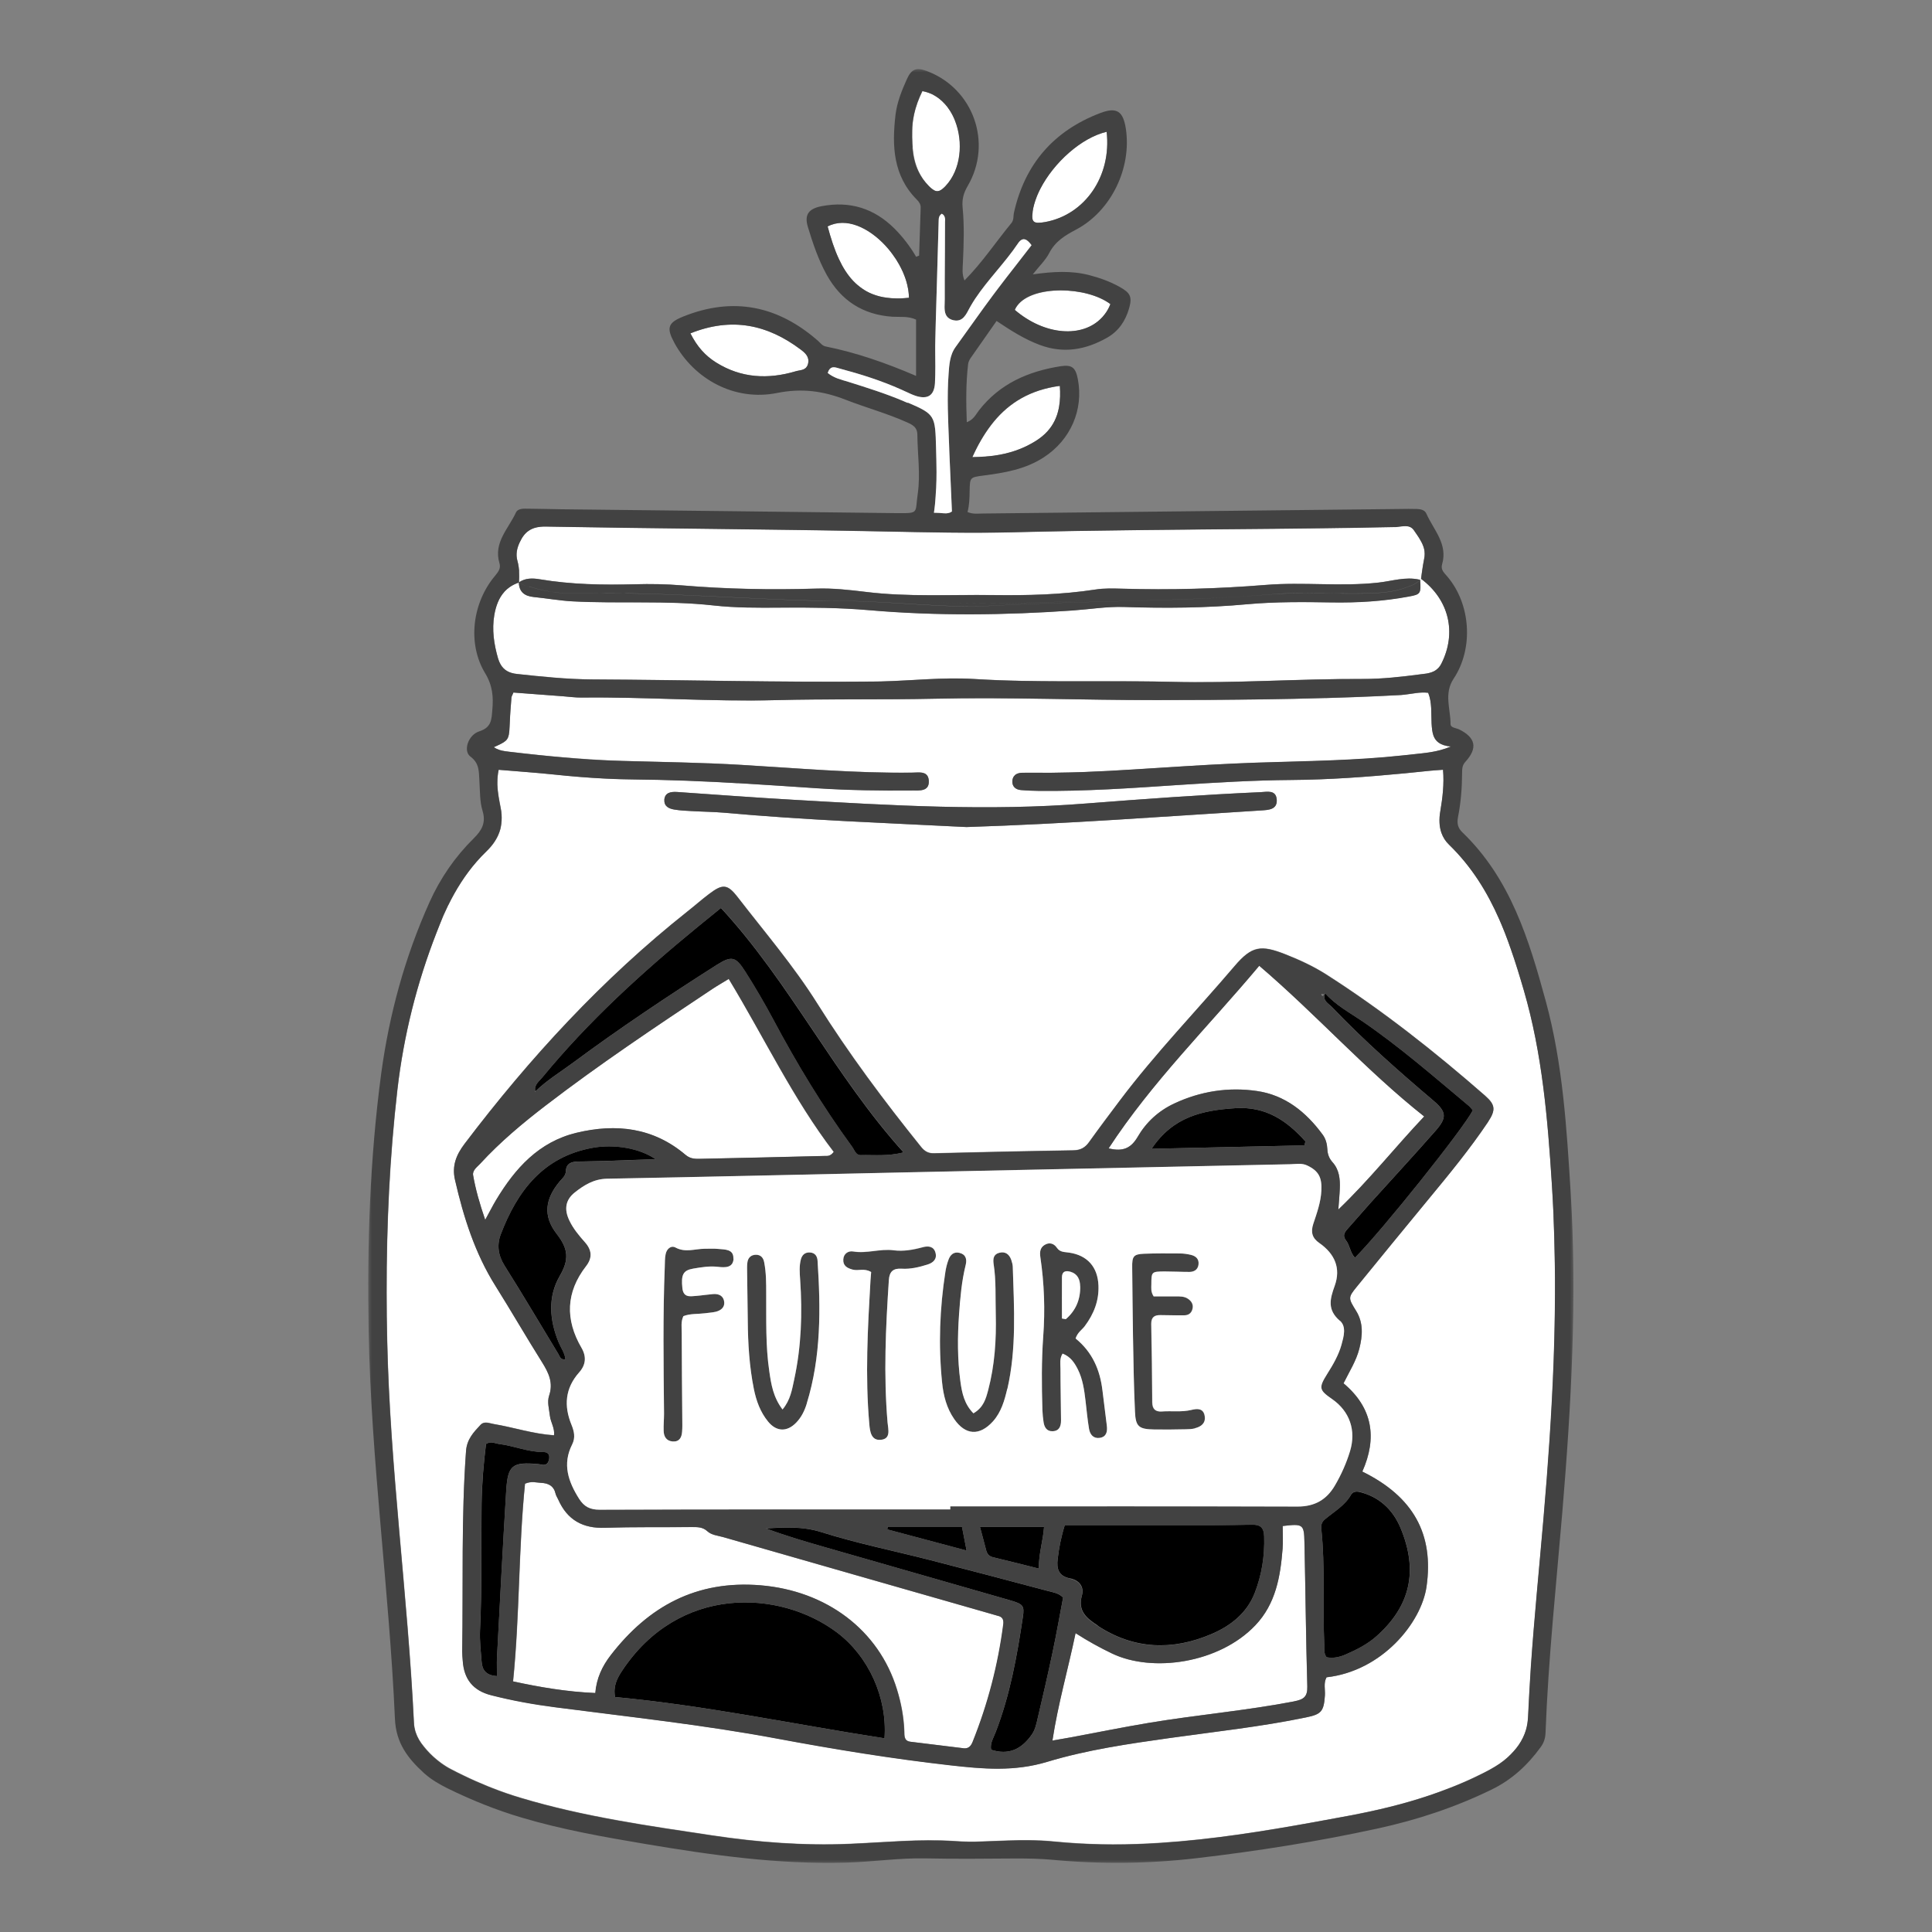 <svg xmlns="http://www.w3.org/2000/svg" width="200" height="200" viewBox="0 0 200 200" fill="none"><rect x="0" y="0" width="200" height="200" fill="#808080" stroke="none"/><g clip-path="url(#clip0_1025_421)"><path d="M160.976 132.309C160.976 131.574 160.966 130.857 160.947 130.14C160.928 128.707 160.88 127.284 160.823 125.85C160.823 125.822 160.823 125.783 160.823 125.755C160.775 124.694 160.728 123.624 160.651 122.554C160.222 115.799 159.658 109.092 157.759 102.547C157.329 101.075 156.89 99.623 156.384 98.19C156.203 97.655 156.002 97.129 155.802 96.604C155.754 96.499 155.716 96.384 155.668 96.269C155.592 96.088 155.515 95.906 155.448 95.725C155.372 95.534 155.286 95.352 155.21 95.17C153.969 92.352 152.365 89.715 150.017 87.441C149.635 87.078 149.387 86.667 149.224 86.218C148.986 85.539 148.966 84.775 149.1 84.001C149.339 82.587 149.511 81.163 149.386 79.673C148.986 79.711 148.671 79.721 148.384 79.749C148.317 79.749 148.26 79.759 148.203 79.768C148.098 79.768 147.993 79.787 147.897 79.797C147.067 79.883 146.236 79.969 145.415 80.055C141.511 80.428 137.606 80.714 133.683 80.743C129.797 80.772 125.912 81.01 122.036 81.259C117.187 81.584 112.337 81.928 107.468 81.87C106.867 81.861 106.285 81.842 105.693 81.794C105.139 81.746 104.767 81.421 104.805 80.848C104.824 80.59 104.91 80.399 105.053 80.275C105.053 80.275 105.053 80.265 105.063 80.265C105.12 80.208 105.187 80.17 105.263 80.132C105.416 80.055 105.607 80.017 105.817 80.007C105.979 80.007 106.132 79.998 106.294 79.998C106.457 79.998 106.619 79.998 106.781 79.998C108.108 80.017 109.435 80.007 110.762 79.969C111.22 79.96 111.669 79.94 112.127 79.931C113.903 79.864 115.688 79.768 117.463 79.654C120.881 79.434 124.299 79.205 127.716 79.052C128.174 79.033 128.642 79.014 129.11 78.995C129.435 78.985 129.769 78.975 130.093 78.956C135.153 78.794 140.222 78.756 145.272 78.201L146.093 78.115C146.15 78.115 146.198 78.096 146.255 78.096C147.477 77.953 148.728 77.896 150.207 77.284C149.625 77.236 149.215 77.093 148.919 76.873C148.671 76.692 148.508 76.443 148.403 76.176C148.26 75.794 148.222 75.354 148.203 74.886C148.145 73.835 148.26 72.746 147.85 71.723C146.99 71.628 146.217 71.829 145.425 71.915C145.301 71.934 145.167 71.943 145.043 71.953C143.43 72.039 141.807 72.115 140.193 72.172C139.21 72.211 138.227 72.239 137.244 72.268C137.186 72.268 137.119 72.268 137.062 72.268C134.991 72.325 132.929 72.364 130.857 72.402C130.838 72.402 130.828 72.402 130.809 72.402C127.134 72.45 123.459 72.469 119.783 72.478C112.127 72.488 104.461 72.163 96.805 72.335C91.297 72.459 85.798 72.335 80.29 72.478C73.617 72.66 66.925 72.134 60.233 72.211H60.204C59.555 72.211 58.916 72.125 58.267 72.077C56.558 71.943 54.849 71.819 53.15 71.685C53.131 71.723 53.121 71.762 53.111 71.79C53.035 71.972 52.959 72.096 52.949 72.22C52.911 72.679 52.873 73.138 52.844 73.587C52.816 73.997 52.787 74.399 52.777 74.8C52.758 75.144 52.749 75.421 52.73 75.65C52.73 75.689 52.73 75.727 52.72 75.765C52.625 76.663 52.357 76.778 51.126 77.341C51.498 77.609 51.899 77.705 52.31 77.762L52.672 77.81C53.703 77.934 54.734 78.039 55.756 78.154C56.176 78.201 56.577 78.24 56.997 78.278C57.312 78.306 57.627 78.335 57.942 78.364C60.109 78.555 62.276 78.698 64.443 78.765C68.548 78.88 72.653 78.937 76.748 79.176C82.629 79.52 88.49 80.055 94.38 79.979C94.924 79.979 95.65 79.835 95.975 80.265C95.994 80.284 96.013 80.303 96.022 80.332C96.022 80.332 96.032 80.342 96.032 80.351C96.099 80.475 96.147 80.638 96.156 80.838C96.204 81.947 95.182 81.823 94.466 81.823C91.173 81.851 87.879 81.803 84.586 81.593C81.875 81.412 79.163 81.23 76.452 81.068C76.405 81.068 76.366 81.068 76.319 81.068C75.574 81.03 74.839 80.982 74.104 80.944C72.118 80.848 70.133 80.762 68.157 80.724C67.383 80.705 66.6 80.695 65.827 80.686C65.484 80.686 65.14 80.676 64.796 80.666C64.433 80.666 64.08 80.647 63.727 80.638C63.355 80.619 62.982 80.609 62.61 80.59C60.882 80.504 59.145 80.361 57.426 80.179C55.508 79.979 53.589 79.854 51.632 79.682C51.536 80.132 51.498 80.561 51.498 80.982C51.498 81.068 51.498 81.154 51.498 81.24C51.527 82.081 51.699 82.874 51.842 83.648C51.861 83.762 51.88 83.877 51.899 83.982C51.956 84.431 51.956 84.851 51.909 85.243C51.88 85.444 51.851 85.635 51.804 85.826C51.575 86.676 51.088 87.431 50.353 88.138C49.999 88.473 49.665 88.826 49.35 89.189C48.166 90.546 47.212 92.065 46.419 93.68C46.41 93.699 46.4 93.709 46.391 93.728C46.257 94.005 46.133 94.272 46.009 94.549C45.98 94.626 45.952 94.693 45.913 94.76C45.866 94.884 45.809 95.008 45.761 95.123C45.57 95.572 45.389 96.03 45.217 96.489C43.164 101.734 41.799 107.181 41.15 112.78C40.348 119.764 40.023 126.787 40.033 133.809C40.033 135.434 40.052 137.058 40.09 138.682C40.377 151.935 42.219 165.072 42.859 178.296C42.859 178.477 42.887 178.649 42.916 178.821C42.935 178.926 42.964 179.041 42.992 179.146C43.011 179.203 43.031 179.251 43.04 179.309C43.212 179.844 43.498 180.321 43.89 180.789C43.985 180.914 44.09 181.028 44.195 181.153C44.625 181.64 45.102 182.07 45.618 182.452C45.971 182.71 46.343 182.949 46.734 183.149C47.155 183.369 47.584 183.589 48.014 183.79C48.835 184.191 49.675 184.564 50.524 184.908C50.648 184.955 50.763 185.003 50.887 185.051C51.88 185.443 52.892 185.796 53.923 186.102C60.414 188.051 67.087 188.987 73.76 189.991C78.476 190.698 83.211 191.07 87.975 190.86C91.583 190.707 95.192 190.335 98.81 190.573C99.335 190.612 99.85 190.631 100.376 190.64C100.547 190.64 100.719 190.64 100.901 190.64C102.438 190.602 103.984 190.507 105.531 190.487C105.712 190.487 105.884 190.487 106.056 190.487C106.227 190.487 106.399 190.487 106.571 190.487C107.43 190.487 108.289 190.535 109.149 190.621C112.375 190.936 115.611 191.003 118.857 190.831C119.296 190.803 119.736 190.784 120.175 190.755C125.502 190.411 130.762 189.57 136.003 188.624C137.234 188.405 138.456 188.175 139.687 187.946C140.346 187.822 140.995 187.688 141.644 187.554C144.527 186.943 147.344 186.159 150.074 185.08C150.36 184.974 150.637 184.86 150.914 184.745C151.754 184.401 152.565 184.019 153.386 183.618C153.511 183.551 153.635 183.493 153.749 183.436C153.931 183.341 154.121 183.245 154.303 183.14C154.942 182.786 155.563 182.385 156.107 181.888C156.985 181.067 157.644 180.178 157.978 179.07C158.102 178.649 158.179 178.191 158.198 177.694C158.236 176.882 158.274 176.07 158.322 175.257C158.37 174.359 158.427 173.452 158.484 172.553C158.837 167.413 159.353 162.301 159.792 157.17C160.26 151.753 160.651 146.335 160.842 140.908C160.871 140.211 160.89 139.513 160.909 138.816C160.966 136.638 160.995 134.459 160.985 132.281L160.976 132.309ZM68.767 82.826C68.815 82.042 69.436 81.947 70.085 81.985C74.114 82.262 78.152 82.568 82.19 82.797C92.261 83.38 102.313 83.982 112.413 83.179C118.428 82.711 124.461 82.272 130.494 82.004C131.163 81.975 132.069 81.737 132.165 82.749C132.26 83.829 131.287 83.848 130.561 83.896C120.557 84.517 110.552 85.281 100.051 85.616C92.003 85.205 83.488 84.909 74.992 84.135C73.865 84.039 72.729 84.03 71.603 83.963C71.011 83.934 70.419 83.906 69.837 83.81C69.273 83.724 68.729 83.485 68.777 82.807L68.767 82.826ZM154.055 116.133C152.155 118.961 149.988 121.589 147.821 124.217C145.348 127.217 142.876 130.217 140.432 133.236C139.544 134.335 139.582 134.402 140.394 135.711C141.167 136.953 141.062 138.29 140.718 139.628C140.394 140.889 139.687 141.988 139.086 143.202C142.122 145.743 142.58 148.867 141.033 152.336C146.332 154.944 148.451 158.833 147.678 164.25C147.143 167.986 143.086 172.983 137.329 173.633C136.995 174.235 137.205 174.894 137.158 175.525C137.043 177.159 136.785 177.455 135.201 177.78C130.542 178.745 125.817 179.251 121.12 179.91C116.843 180.512 112.538 181.133 108.423 182.376C105.005 183.407 101.722 183.111 98.361 182.729C92.357 182.051 86.39 181.076 80.443 179.968C72.853 178.554 65.178 177.732 57.522 176.729C55.279 176.433 53.045 176.041 50.849 175.477C48.968 174.99 48.033 173.805 47.909 171.913C47.88 171.588 47.842 171.264 47.851 170.939C47.956 164.021 47.746 157.104 48.243 150.196C48.329 148.973 49.026 148.256 49.742 147.492C50.133 147.071 50.639 147.32 51.116 147.406C53.178 147.75 55.183 148.428 57.35 148.571C57.455 147.826 57.006 147.224 56.93 146.546C56.854 145.848 56.625 145.132 56.854 144.453C57.302 143.125 56.806 142.084 56.119 141.004C54.486 138.396 52.949 135.72 51.307 133.121C49.178 129.73 47.995 125.994 47.107 122.124C46.773 120.672 47.231 119.535 48.1 118.388C54.849 109.483 62.371 101.324 71.145 94.358C71.908 93.756 72.634 93.107 73.417 92.524C74.81 91.473 75.307 91.482 76.376 92.868C79.183 96.499 82.18 99.996 84.624 103.894C87.879 109.072 91.526 113.955 95.354 118.713C95.736 119.181 96.118 119.391 96.71 119.372C101.512 119.248 106.323 119.143 111.125 119.067C111.85 119.057 112.337 118.789 112.738 118.216C113.779 116.764 114.848 115.34 115.917 113.926C119.592 109.044 123.85 104.649 127.802 99.996C129.597 97.894 130.532 97.779 133.081 98.782C134.542 99.355 135.964 100.015 137.291 100.855C143.124 104.582 148.546 108.872 153.759 113.429C154.79 114.337 154.866 114.891 154.055 116.105V116.133ZM149.396 79.682C149.52 81.163 149.348 82.587 149.11 84.011C148.976 84.785 148.995 85.539 149.243 86.218C148.995 85.539 148.986 84.785 149.11 84.011C149.348 82.597 149.52 81.173 149.396 79.682ZM42.983 179.203C42.945 179.098 42.925 178.984 42.906 178.879C42.925 178.984 42.954 179.098 42.983 179.203ZM105.511 190.535C105.683 190.535 105.855 190.535 106.036 190.526C105.865 190.526 105.693 190.526 105.511 190.535ZM155.448 95.725C155.372 95.534 155.296 95.352 155.21 95.17C155.296 95.352 155.372 95.543 155.448 95.725ZM98.791 190.631C99.316 190.669 99.831 190.688 100.356 190.688C99.831 190.688 99.316 190.659 98.791 190.631C95.173 190.382 91.564 190.765 87.956 190.917C83.202 191.118 78.457 190.755 73.741 190.048C67.068 189.045 60.395 188.108 53.904 186.159C52.873 185.853 51.861 185.49 50.868 185.108C51.861 185.5 52.873 185.853 53.904 186.159C60.395 188.108 67.068 189.045 73.741 190.048C78.457 190.755 83.192 191.128 87.956 190.917C91.564 190.765 95.173 190.392 98.791 190.631ZM157.959 179.089C157.635 180.207 156.976 181.086 156.088 181.907C156.976 181.086 157.625 180.197 157.959 179.089ZM153.367 183.656C153.491 183.599 153.616 183.532 153.73 183.474C153.606 183.541 153.491 183.599 153.367 183.656C152.556 184.067 151.735 184.439 150.904 184.783C151.735 184.439 152.556 184.057 153.367 183.656ZM118.838 190.879C115.592 191.042 112.356 190.975 109.13 190.669C108.27 190.583 107.411 190.545 106.552 190.535C107.411 190.535 108.27 190.583 109.13 190.669C112.356 190.984 115.592 191.042 118.838 190.879ZM159.773 157.199C160.241 151.782 160.632 146.355 160.823 140.928C160.623 146.355 160.241 151.772 159.773 157.199C159.334 162.32 158.818 167.451 158.465 172.582C158.818 167.451 159.334 162.33 159.773 157.199ZM45.751 95.17C45.56 95.62 45.379 96.078 45.207 96.537C45.389 96.078 45.57 95.62 45.751 95.17C45.809 95.046 45.856 94.922 45.913 94.807C45.856 94.932 45.809 95.056 45.751 95.17ZM105.798 80.007C105.96 80.007 106.113 79.998 106.285 79.998C106.122 79.998 105.96 79.998 105.798 80.007C105.597 80.007 105.406 80.046 105.244 80.122C105.406 80.046 105.588 80.017 105.798 80.007ZM117.454 79.654C120.872 79.444 124.28 79.205 127.697 79.052C124.28 79.205 120.862 79.434 117.454 79.654ZM120.156 190.793C125.482 190.44 130.742 189.608 135.993 188.653C130.752 189.599 125.482 190.44 120.156 190.793ZM52.768 74.829C52.749 75.173 52.739 75.45 52.72 75.679C52.739 75.45 52.758 75.173 52.768 74.829C52.787 74.427 52.816 74.026 52.835 73.615C52.806 74.026 52.777 74.427 52.768 74.829ZM160.976 132.3C160.976 131.574 160.966 130.857 160.947 130.14C160.966 130.867 160.966 131.583 160.976 132.3ZM145.033 71.953C143.42 72.039 141.797 72.115 140.184 72.172C141.807 72.115 143.42 72.039 145.033 71.953ZM53.14 71.704C53.14 71.704 53.111 71.781 53.092 71.809C53.111 71.781 53.121 71.743 53.14 71.704ZM95.975 80.294C95.65 79.864 94.924 79.998 94.38 80.007C88.481 80.074 82.619 79.549 76.748 79.205C72.653 78.956 68.548 78.909 64.443 78.794C62.267 78.737 60.099 78.593 57.932 78.392C60.099 78.584 62.267 78.727 64.443 78.794C68.548 78.909 72.653 78.966 76.748 79.205C82.629 79.549 88.49 80.084 94.38 80.007C94.924 80.007 95.65 79.864 95.975 80.294ZM146.246 78.106C147.468 77.963 148.718 77.896 150.198 77.294C148.728 77.905 147.477 77.963 146.246 78.106ZM46.381 93.766C46.248 94.043 46.124 94.311 45.999 94.588C46.124 94.311 46.257 94.033 46.381 93.766ZM130.084 78.966C135.143 78.803 140.212 78.765 145.253 78.211C140.212 78.756 135.143 78.794 130.084 78.966ZM96.032 80.37C96.032 80.37 96.032 80.361 96.022 80.351C96.022 80.351 96.032 80.361 96.032 80.37ZM51.613 79.711C51.517 80.16 51.479 80.59 51.479 81.01C51.479 80.59 51.517 80.151 51.613 79.711ZM76.319 81.087C76.319 81.087 76.405 81.087 76.452 81.097C76.405 81.097 76.366 81.097 76.319 81.087ZM62.601 80.609C62.973 80.628 63.336 80.647 63.708 80.657C63.336 80.647 62.963 80.628 62.601 80.609ZM74.094 80.963C72.118 80.867 70.133 80.781 68.147 80.743C70.133 80.791 72.118 80.867 74.094 80.963ZM46.41 93.728C47.202 92.103 48.157 90.594 49.341 89.237C48.157 90.594 47.202 92.113 46.41 93.728ZM157.759 102.537C157.329 101.066 156.89 99.613 156.394 98.18C156.89 99.604 157.329 101.066 157.759 102.537C159.658 109.072 160.222 115.789 160.651 122.544C160.222 115.789 159.658 109.082 157.759 102.537ZM51.164 63.688C51.326 62.752 51.632 61.901 52.214 61.261C52.233 61.242 52.243 61.223 52.262 61.204C52.405 61.051 52.567 60.917 52.739 60.793C53.016 60.592 53.341 60.43 53.713 60.306C53.751 61.29 54.333 61.701 55.25 61.796C56.596 61.93 57.923 62.178 59.269 62.245C64.118 62.503 68.987 62.13 73.837 62.666C76.147 62.924 78.476 62.914 80.796 62.895C83.87 62.876 86.934 62.895 90.008 63.162C97.006 63.764 104.032 63.688 111.048 63.191C112.814 63.067 114.58 62.771 116.366 62.828C120.633 62.971 124.9 62.933 129.158 62.541C132.069 62.274 134.981 62.303 137.902 62.35C140.556 62.398 143.191 62.236 145.807 61.748C147.086 61.519 147.105 61.433 147.019 60L147.114 59.914C150.007 62.073 150.818 65.475 149.234 68.656C149.205 68.723 149.167 68.781 149.138 68.828C149.1 68.895 149.062 68.962 149.014 69.01C148.957 69.077 148.909 69.144 148.842 69.201C148.776 69.258 148.718 69.306 148.661 69.354C148.594 69.402 148.527 69.44 148.461 69.478C148.451 69.478 148.441 69.478 148.432 69.488C148.298 69.555 148.155 69.612 147.993 69.65C147.897 69.679 147.802 69.698 147.697 69.717C147.649 69.717 147.601 69.736 147.554 69.736C147.401 69.755 147.248 69.774 147.105 69.793C145.11 70.051 143.105 70.29 141.1 70.281C134.456 70.252 127.812 70.749 121.177 70.577C116.098 70.453 111.01 70.577 105.922 70.481C105.893 70.481 105.855 70.481 105.826 70.481C105.034 70.462 104.242 70.443 103.459 70.414C102.571 70.376 101.674 70.338 100.786 70.281C97.607 70.09 94.4 70.462 91.192 70.539C90.991 70.539 90.791 70.539 90.591 70.548C80.815 70.644 71.049 70.376 61.283 70.328C58.687 70.309 56.109 70.042 53.532 69.765C52.711 69.679 52.166 69.363 51.823 68.771C51.718 68.59 51.632 68.389 51.565 68.159C51.135 66.678 50.916 65.178 51.174 63.669L51.164 63.688ZM148.461 69.497C148.461 69.497 148.441 69.507 148.441 69.516C148.441 69.516 148.461 69.507 148.461 69.497ZM149.005 69.038C149.052 68.981 149.091 68.914 149.129 68.857C149.091 68.924 149.052 68.981 149.005 69.038ZM90.591 70.567C90.791 70.567 90.991 70.567 91.201 70.558C91.001 70.558 90.791 70.567 90.591 70.567C80.825 70.663 71.049 70.405 61.283 70.347C58.696 70.328 56.109 70.061 53.532 69.784C52.72 69.698 52.166 69.382 51.823 68.79C52.166 69.373 52.72 69.688 53.532 69.784C56.109 70.07 58.696 70.338 61.283 70.347C71.049 70.405 80.825 70.672 90.591 70.567ZM148.661 69.373C148.728 69.335 148.785 69.287 148.842 69.23C148.785 69.287 148.728 69.325 148.661 69.373ZM148.833 69.22C148.89 69.163 148.957 69.096 149.005 69.029C148.957 69.096 148.9 69.163 148.833 69.22ZM141.11 70.29C143.115 70.3 145.119 70.07 147.114 69.803C145.119 70.061 143.115 70.3 141.11 70.29C134.466 70.261 127.821 70.758 121.187 70.596C116.108 70.462 111.02 70.596 105.931 70.5C111.02 70.596 116.108 70.472 121.187 70.596C127.821 70.758 134.466 70.261 141.11 70.29ZM103.459 70.433C104.251 70.462 105.034 70.491 105.826 70.5C105.034 70.481 104.251 70.462 103.459 70.433ZM52.214 61.261C52.214 61.261 52.243 61.223 52.262 61.204C52.243 61.223 52.224 61.242 52.214 61.261ZM53.732 59.169V59.102C53.732 59.035 53.722 58.958 53.713 58.892C53.713 58.825 53.694 58.758 53.694 58.7C53.694 58.672 53.694 58.633 53.684 58.605C53.656 58.423 53.617 58.232 53.56 58.051C53.379 57.391 53.493 56.789 53.78 56.168C54.038 55.605 54.333 55.194 54.734 54.926C55.183 54.621 55.746 54.487 56.491 54.496C68.204 54.716 79.918 54.764 91.631 55.003C96.003 55.098 100.376 55.194 104.738 55.089C113.826 54.859 122.914 54.821 132.003 54.726C133.654 54.707 135.306 54.688 136.957 54.668C139.439 54.63 141.921 54.592 144.394 54.544C144.432 54.544 144.47 54.544 144.518 54.544C145.157 54.496 145.921 54.229 146.36 54.888C146.599 55.242 146.866 55.595 147.067 55.977C147.114 56.063 147.162 56.149 147.21 56.245C147.267 56.369 147.315 56.493 147.363 56.617C147.382 56.694 147.401 56.761 147.42 56.837C147.487 57.153 147.506 57.487 147.42 57.85C147.372 58.079 147.334 58.309 147.296 58.538C147.219 58.997 147.162 59.465 147.105 59.923C147.048 59.943 146.981 59.971 146.933 60C145.492 59.675 144.088 60.153 142.685 60.306C138.809 60.736 134.914 60.229 131.038 60.544C126.084 60.946 121.12 61.08 116.156 60.936C115.239 60.907 114.304 60.879 113.406 61.022C109.874 61.567 106.313 61.643 102.743 61.596C98.38 61.538 93.999 61.806 89.645 61.271C87.927 61.06 86.218 60.869 84.481 60.927C79.841 61.07 75.202 60.974 70.572 60.592C68.958 60.459 67.336 60.439 65.722 60.478C62.429 60.564 59.145 60.516 55.88 59.962C55.126 59.837 54.391 59.818 53.722 60.277C53.742 59.904 53.751 59.532 53.722 59.159L53.732 59.169ZM147.429 56.837C147.41 56.761 147.391 56.684 147.363 56.617C147.391 56.694 147.41 56.761 147.429 56.837ZM53.57 58.06C53.627 58.242 53.656 58.433 53.694 58.614C53.665 58.433 53.627 58.242 53.57 58.06C53.388 57.401 53.512 56.799 53.789 56.178C54.047 55.614 54.343 55.203 54.744 54.936C54.343 55.213 54.047 55.614 53.789 56.178C53.503 56.799 53.379 57.401 53.57 58.06ZM147.219 56.245C147.181 56.159 147.134 56.073 147.076 55.977C147.124 56.063 147.172 56.149 147.219 56.245ZM144.413 54.563C141.94 54.611 139.458 54.649 136.976 54.688C139.458 54.649 141.94 54.621 144.413 54.563C144.451 54.563 144.489 54.563 144.537 54.563C144.499 54.563 144.461 54.563 144.413 54.563ZM147.105 59.933L147.009 60.019L146.933 60C146.99 59.971 147.038 59.943 147.105 59.923V59.933Z" fill="white"></path><path d="M83.653 37.651C83.624 37.747 83.595 37.833 83.557 37.9C83.309 38.358 82.774 38.311 82.373 38.435C79.509 39.285 76.731 39.151 74.135 37.527C73.018 36.83 72.168 35.893 71.471 34.508C75.748 32.798 79.443 33.6 82.87 36.17C83.328 36.514 83.815 36.916 83.653 37.642V37.651ZM108.177 22.994C112.311 22.249 115.079 18.246 114.554 13.65C111.919 14.262 109.065 16.86 107.681 19.564C107.576 19.784 107.471 20.004 107.375 20.224C107.356 20.271 107.337 20.319 107.318 20.367C107.108 20.902 106.955 21.428 106.888 21.934C106.736 23.023 106.974 23.214 108.168 22.994H108.177ZM93.924 29.492C93.896 29.358 93.858 29.234 93.819 29.1C93.762 28.899 93.695 28.708 93.619 28.517C93.523 28.259 93.409 28.001 93.275 27.743C93.208 27.609 93.142 27.485 93.075 27.361C92.874 26.998 92.645 26.654 92.397 26.32C92.254 26.119 92.091 25.918 91.939 25.737C91.853 25.641 91.767 25.546 91.681 25.45C91.681 25.441 91.662 25.431 91.662 25.421C89.934 23.558 87.595 22.44 85.676 23.434C86.01 24.686 86.383 25.842 86.86 26.845C87.261 27.705 87.729 28.45 88.311 29.062C88.311 29.071 88.33 29.081 88.34 29.09C88.626 29.396 88.941 29.654 89.285 29.893C89.418 29.979 89.562 30.065 89.695 30.151C89.8 30.208 89.905 30.256 90.01 30.313C90.44 30.514 90.908 30.677 91.423 30.762C91.681 30.81 91.958 30.849 92.235 30.868C92.664 30.906 93.113 30.906 93.6 30.868C93.762 30.849 93.924 30.839 94.096 30.82C94.096 30.696 94.096 30.571 94.077 30.447C94.049 30.132 94.001 29.807 93.924 29.482V29.492ZM86.851 26.845C87.251 27.705 87.719 28.45 88.302 29.062C87.729 28.45 87.251 27.695 86.851 26.845ZM96.13 19.23C96.273 19.373 96.397 19.488 96.511 19.574C96.588 19.631 96.664 19.679 96.731 19.717C97.122 19.908 97.418 19.765 97.877 19.287C99.509 17.577 99.748 14.72 98.888 12.513C98.86 12.446 98.831 12.379 98.812 12.322C98.793 12.293 98.784 12.265 98.774 12.236C98.726 12.131 98.678 12.026 98.621 11.93C98.459 11.615 98.278 11.319 98.058 11.042C98.039 11.023 98.02 10.994 98.001 10.975C97.943 10.898 97.867 10.822 97.81 10.745L97.791 10.726C97.619 10.545 97.438 10.373 97.237 10.22C97.103 10.124 96.97 10.029 96.836 9.943C96.741 9.886 96.636 9.828 96.531 9.771C96.206 9.618 95.862 9.503 95.5 9.437C95.404 9.628 95.318 9.828 95.232 10.019C94.879 10.832 94.631 11.663 94.526 12.494C94.507 12.58 94.497 12.666 94.488 12.752C94.459 13.02 94.44 13.277 94.44 13.536C94.43 13.985 94.44 14.434 94.459 14.883C94.459 15.007 94.478 15.131 94.488 15.246C94.488 15.255 94.488 15.265 94.488 15.284C94.564 16.163 94.745 17.004 95.127 17.797C95.376 18.313 95.71 18.791 96.149 19.24L96.13 19.23ZM102.058 47.263C102.335 47.244 102.612 47.206 102.898 47.177C104.473 46.958 105.905 46.489 107.261 45.63C108.177 45.047 108.788 44.359 109.179 43.556C109.265 43.384 109.342 43.212 109.399 43.031C109.428 42.964 109.447 42.906 109.466 42.849C109.523 42.667 109.571 42.476 109.609 42.285C109.619 42.218 109.638 42.152 109.647 42.085C109.762 41.425 109.781 40.718 109.724 39.954C109.523 39.983 109.332 40.011 109.141 40.04C106.22 40.566 104.149 41.97 102.573 44.043C101.838 45.008 101.208 46.107 100.655 47.33C101.141 47.33 101.6 47.311 102.058 47.273V47.263ZM105.313 31.642C105.208 31.785 105.122 31.928 105.055 32.091C108.187 34.766 112.082 35.005 114.067 32.893C114.086 32.874 114.105 32.855 114.124 32.836C114.21 32.74 114.296 32.635 114.382 32.53C114.611 32.224 114.812 31.88 114.955 31.489C112.492 29.635 106.898 29.511 105.323 31.642H105.313ZM103.347 167.289C102.974 167.193 102.621 167.069 102.258 166.973C93.132 164.365 84.006 161.756 74.879 159.129C74.316 158.966 73.677 158.928 73.228 158.517C72.731 158.059 72.159 158.087 71.567 158.087C68.598 158.116 65.629 158.059 62.66 158.164C60.34 158.25 58.727 157.361 57.791 155.231C57.706 155.03 57.572 154.848 57.524 154.648C57.333 153.826 56.779 153.539 56.006 153.511C55.529 153.492 55.061 153.301 54.355 153.597C53.677 160.371 53.82 167.183 53.123 174.063C55.901 174.665 58.679 175.142 61.639 175.267C61.772 173.748 62.355 172.486 63.223 171.368C67.147 166.276 72.121 163.562 78.755 164.116C85.533 164.68 90.984 168.712 92.874 174.913C93.304 176.308 93.571 177.741 93.629 179.203C93.648 179.671 93.571 180.226 94.268 180.312L99.729 180.98C100.254 181.047 100.521 180.78 100.702 180.331C102.287 176.404 103.347 172.343 103.881 168.139C103.939 167.699 103.834 167.403 103.375 167.279L103.347 167.289ZM59.682 117.27C63.787 116.286 67.624 116.735 70.956 119.554C71.5 120.012 72.035 119.974 72.598 119.964C76.865 119.879 81.132 119.773 85.4 119.668C85.648 119.668 85.934 119.735 86.306 119.248C82.116 113.792 79.147 107.486 75.433 101.343C74.755 101.763 74.24 102.05 73.753 102.374C67.911 106.263 62.068 110.161 56.493 114.442C54.097 116.286 51.768 118.226 49.715 120.461C49.391 120.805 48.885 121.149 48.971 121.665C49.228 123.146 49.639 124.589 50.221 126.28C50.718 125.382 51.004 124.799 51.338 124.245C53.314 120.958 55.758 118.216 59.672 117.27H59.682ZM117.79 117.652C118.669 116.143 119.948 114.977 121.571 114.222C124.291 112.951 127.165 112.512 130.096 112.932C133.017 113.353 135.203 115.111 136.921 117.452C137.246 117.891 137.379 118.426 137.408 118.971C137.437 119.468 137.589 119.907 137.933 120.289C138.64 121.073 138.735 122.038 138.697 123.022C138.668 123.691 138.601 124.36 138.544 125.2C141.78 122.114 144.406 118.77 147.432 115.569C141.398 110.802 136.377 105.117 130.353 99.967C125.055 106.301 119.27 111.977 114.764 118.866C116.301 119.257 117.113 118.808 117.79 117.652ZM135.031 159.683C134.993 157.782 134.888 157.724 132.778 157.973C132.778 158.833 132.826 159.578 132.769 160.323C132.539 163.209 132.062 166.018 129.952 168.244C126.21 172.19 119.289 173.184 115.108 171.168C113.857 170.566 112.645 169.897 111.337 169.066C110.554 172.821 109.523 176.365 108.941 180.178C109.714 180.044 110.335 179.948 110.965 179.824C113.619 179.327 116.263 178.792 118.917 178.353C123.919 177.512 128.979 177.082 133.971 176.127C134.945 175.936 135.356 175.658 135.327 174.598C135.184 169.629 135.146 164.661 135.031 159.693V159.683Z" fill="white"></path><path d="M91.564 179.949C82.209 178.506 73.035 176.547 63.67 175.678C63.46 174.55 63.88 173.757 64.376 172.993C70.248 164.069 80.691 164.527 86.639 168.989C89.913 171.455 91.87 175.745 91.564 179.939V179.949ZM113.645 168.301C117.407 170.767 121.387 170.872 125.397 169.161C127.335 168.34 129.053 167.031 129.884 164.919C130.619 163.037 130.934 161.078 130.867 159.043C130.838 158.154 130.504 157.81 129.597 157.83C127.058 157.887 124.519 157.877 121.989 157.877C118.103 157.877 114.218 157.877 110.228 157.877C109.836 159.139 109.626 160.247 109.493 161.374C109.359 162.397 109.588 163.171 110.772 163.39C111.707 163.572 112.261 164.25 112.003 165.158C111.535 166.811 112.547 167.556 113.655 168.282L113.645 168.301ZM55.422 112.98C56.606 111.824 58.019 110.974 59.336 109.999C64.147 106.435 69.14 103.101 74.19 99.89C75.775 98.887 76.157 99.04 77.178 100.636C78.19 102.231 79.145 103.865 80.032 105.528C82.476 110.114 85.149 114.547 88.214 118.732C88.462 119.066 88.586 119.602 89.102 119.582C90.476 119.544 91.87 119.726 93.531 119.296C86.362 111.356 81.799 101.753 74.629 93.995C73.78 94.683 72.987 95.333 72.195 95.973C66.419 100.702 60.921 105.719 56.157 111.509C55.813 111.929 55.288 112.283 55.393 112.923C55.431 112.923 55.441 112.952 55.413 112.99L55.422 112.98ZM139.85 154.753C139.201 155.871 138.103 156.482 137.158 157.275C136.824 157.562 136.738 157.849 136.776 158.26C137.196 162.244 136.91 166.247 137.082 170.241C137.101 170.661 136.996 171.111 137.32 171.56C137.979 171.693 138.657 171.56 139.306 171.273C140.451 170.776 141.568 170.212 142.494 169.381C145.969 166.285 146.867 162.636 144.957 158.116C144.241 156.435 142.991 155.145 141.167 154.571C140.709 154.428 140.155 154.237 139.84 154.763L139.85 154.753ZM110.056 165.378C109.578 164.91 109.034 164.843 108.519 164.709C104.452 163.629 100.385 162.55 96.319 161.508C92.557 160.543 88.739 159.779 85.044 158.613C83.087 157.992 81.226 158.107 79.278 158.221C81.35 158.995 83.441 159.607 85.55 160.209C91.87 162.024 98.19 163.83 104.509 165.645C105.913 166.047 106.065 166.219 105.894 167.356C105.292 171.416 104.567 175.439 103.077 179.299C102.858 179.882 102.466 180.455 102.6 181.133C104.404 181.716 105.722 181.095 106.781 179.605C107.154 179.089 107.268 178.525 107.402 177.961C107.946 175.649 108.481 173.337 108.968 171.015C109.368 169.123 109.703 167.222 110.056 165.359V165.378ZM58.534 140.727C58.477 140.068 58.076 139.542 57.837 138.969C56.873 136.647 56.692 134.239 57.942 132.089C58.935 130.389 58.83 129.28 57.646 127.752C56.167 125.869 56.434 124.102 57.942 122.296C58.219 121.971 58.563 121.723 58.582 121.216C58.611 120.442 59.155 120.251 59.813 120.242C60.73 120.213 61.646 120.213 62.563 120.184C64.262 120.127 65.952 120.06 67.861 119.993C66.209 118.847 63.556 118.407 61.341 118.818C56.233 119.745 53.551 123.28 51.833 127.79C51.422 128.879 51.565 129.959 52.233 131.019C54.133 134.029 55.938 137.096 57.789 140.144C57.942 140.392 57.999 140.784 58.534 140.727ZM152.05 114.471C148.442 111.461 144.91 108.365 141.024 105.709C139.697 104.811 138.265 104.047 137.187 102.824H137.177C136.852 103.588 137.53 103.875 137.903 104.266C141.186 107.706 144.747 110.849 148.375 113.926C149.73 115.073 149.816 115.675 148.642 117.022C146.437 119.535 144.165 121.99 141.922 124.474C141.091 125.392 140.289 126.347 139.459 127.264C139.134 127.627 139 127.971 139.334 128.401C139.755 128.927 139.764 129.691 140.27 130.198C143.077 127.379 151.411 116.955 152.47 114.939C152.337 114.786 152.213 114.614 152.06 114.471H152.05ZM55.756 151.562C55.861 151.571 55.966 151.6 56.071 151.619C56.548 151.715 56.758 151.485 56.844 151.046C56.93 150.549 56.711 150.31 56.252 150.31C54.668 150.32 53.207 149.67 51.661 149.479C51.25 149.431 50.84 149.154 50.315 149.479C50.066 151.485 49.885 153.578 49.856 155.67C49.799 160.037 49.904 164.403 49.694 168.77C49.647 169.849 49.771 170.929 49.856 171.999C49.914 172.811 50.248 173.442 51.451 173.509C51.451 172.763 51.422 172.181 51.451 171.588C51.756 165.827 52.052 160.065 52.405 154.313C52.568 151.648 53.035 151.313 55.766 151.562H55.756ZM127.888 114.719C124.528 114.939 121.454 115.569 119.211 118.923C124.729 118.799 129.884 118.684 135.039 118.57C135.077 118.426 135.105 118.293 135.134 118.159C133.225 116.019 131.048 114.518 127.888 114.719ZM102.753 161.193C104.309 161.565 105.846 161.957 107.536 162.378C107.526 160.811 107.984 159.473 108.08 158.068H101.445C101.674 158.947 101.884 159.664 102.066 160.4C102.161 160.792 102.323 161.078 102.753 161.193ZM99.584 158.04H91.899C91.879 158.135 91.86 158.231 91.851 158.326C94.533 159.043 97.216 159.75 100.061 160.514C99.87 159.511 99.727 158.785 99.584 158.049V158.04Z" fill="black"></path><mask id="mask0_1025_421" style="mask-type:luminance" maskUnits="userSpaceOnUse" x="38" y="7" width="125" height="186"><path d="M163 7H38V193H163V7Z" fill="white"></path></mask><g mask="url(#mask0_1025_421)"><path d="M162.591 123.385C162.18 116.744 161.779 110.113 160.023 103.655C158.276 97.253 156.366 90.956 151.383 86.16C150.896 85.692 150.811 85.214 150.935 84.564C151.231 83.074 151.345 81.564 151.355 80.055C151.355 79.625 151.355 79.233 151.698 78.86C152.987 77.446 152.768 76.367 151.068 75.516C150.744 75.354 150.161 75.354 150.161 74.952C150.161 73.385 149.455 71.809 150.476 70.261C152.567 67.118 152.252 62.531 149.827 59.684C149.503 59.302 149.121 58.987 149.283 58.423C149.904 56.311 148.405 54.859 147.66 53.177C147.488 52.786 147.078 52.709 146.696 52.69C146.104 52.671 145.512 52.681 144.92 52.69C130.553 52.853 116.186 53.005 101.819 53.158C101.284 53.158 100.74 53.254 100.158 53.005C100.348 52.289 100.368 51.544 100.377 50.798C100.406 49.422 100.415 49.413 101.78 49.231C103.986 48.945 106.143 48.591 108.071 47.33C110.811 45.543 112.195 42.428 111.575 39.237C111.346 38.052 110.974 37.737 109.809 37.909C106.449 38.435 103.489 39.715 101.332 42.495C101.017 42.897 100.807 43.432 100.081 43.709C100.005 41.654 99.986 39.696 100.215 37.718C100.234 37.517 100.329 37.298 100.444 37.116C101.332 35.836 102.229 34.565 103.165 33.227C104.644 34.221 106.048 35.11 107.623 35.702C110.095 36.629 112.386 36.218 114.611 34.957C115.804 34.278 116.51 33.218 116.883 31.918C117.217 30.734 117.026 30.323 115.909 29.702C114.916 29.148 113.857 28.765 112.749 28.479C110.897 28.001 109.036 28.106 106.916 28.402C107.585 27.542 108.234 26.94 108.616 26.195C109.246 24.972 110.267 24.361 111.432 23.749C115.04 21.819 117.16 17.395 116.549 13.335C116.272 11.519 115.623 11.051 113.904 11.701C109.112 13.526 106.105 16.946 104.969 21.991C104.883 22.354 104.969 22.756 104.711 23.08C103.107 25.02 101.723 27.131 99.843 29.033C99.556 28.345 99.661 27.753 99.68 27.189C99.766 25.297 99.833 23.396 99.652 21.513C99.566 20.644 99.747 19.985 100.177 19.249C102.783 14.787 100.749 9.14 95.938 7.353C94.859 6.952 94.353 7.134 93.876 8.204C93.341 9.389 92.855 10.611 92.702 11.901C92.329 15.093 92.444 18.188 94.917 20.673C95.155 20.911 95.327 21.169 95.308 21.523C95.251 23.166 95.203 24.819 95.146 26.463C95.041 26.501 94.936 26.539 94.84 26.587C94.22 25.517 93.475 24.552 92.616 23.682C90.506 21.571 87.996 20.787 85.065 21.341C83.719 21.599 83.241 22.211 83.633 23.501C84.148 25.201 84.721 26.902 85.59 28.469C87.079 31.125 89.322 32.578 92.377 32.788C93.17 32.836 94 32.702 94.831 33.084V38.912C91.69 37.565 88.654 36.505 85.466 35.864C85.132 35.798 84.941 35.52 84.702 35.301C80.549 31.651 75.91 30.686 70.726 32.769C69.132 33.409 68.97 33.944 69.81 35.492C71.853 39.247 76.043 41.569 80.444 40.68C83.031 40.164 85.227 40.479 87.556 41.387C89.666 42.209 91.862 42.801 93.933 43.737C94.506 43.995 94.964 44.253 94.964 44.989C94.983 47.043 95.298 49.088 95.002 51.142C94.707 53.139 95.203 53.139 92.807 53.12C81.256 52.977 69.695 52.853 58.135 52.719C56.998 52.7 55.862 52.671 54.726 52.661C54.24 52.661 53.619 52.595 53.4 53.072C52.636 54.735 51.07 56.158 51.7 58.289C51.862 58.815 51.605 59.178 51.271 59.579C48.903 62.359 48.349 66.602 50.221 69.688C50.994 70.968 51.089 72.134 50.965 73.491C50.879 74.475 50.898 75.296 49.619 75.707C48.445 76.08 47.929 77.752 48.693 78.316C49.667 79.042 49.562 79.93 49.629 80.876C49.696 81.899 49.657 82.969 49.953 83.934C50.335 85.185 49.858 85.978 49.046 86.781C47.099 88.701 45.581 90.909 44.455 93.412C41.915 99.068 40.292 105.011 39.462 111.136C38.278 119.993 38.001 128.898 38.163 137.831C38.412 151.246 40.292 164.546 40.884 177.942C40.989 180.445 42.23 182.031 43.882 183.541C44.607 184.2 45.447 184.687 46.326 185.127C48.798 186.34 51.347 187.372 54.001 188.156C58.201 189.407 62.507 190.162 66.812 190.888C73.686 192.044 80.578 193.019 87.585 192.818C90.344 192.742 93.065 192.322 95.833 192.379C98.955 192.446 102.067 192.408 105.188 192.388C106.429 192.388 107.671 192.408 108.912 192.522C113.876 192.99 118.84 192.943 123.785 192.369C130.114 191.634 136.405 190.64 142.629 189.283C146.706 188.395 150.639 187.095 154.4 185.261C156.51 184.238 158.133 182.729 159.488 180.866C159.822 180.416 159.975 179.939 159.994 179.365C160.28 171.693 161.101 164.059 161.741 156.415C162.658 145.427 163.268 134.42 162.591 123.385ZM102.563 44.034C104.138 41.96 106.21 40.556 109.131 40.03C109.322 39.992 109.513 39.963 109.713 39.944C109.761 40.709 109.752 41.416 109.637 42.075C109.628 42.142 109.618 42.209 109.599 42.276C109.561 42.467 109.513 42.658 109.456 42.839C109.437 42.897 109.417 42.964 109.398 43.021C109.332 43.202 109.255 43.384 109.179 43.546C108.787 44.349 108.176 45.037 107.26 45.62C105.904 46.48 104.472 46.948 102.897 47.168C102.62 47.206 102.344 47.234 102.057 47.254C101.599 47.292 101.131 47.311 100.654 47.32C101.208 46.088 101.838 44.989 102.573 44.024L102.563 44.034ZM94.096 30.829C93.924 30.848 93.761 30.858 93.599 30.867C93.112 30.906 92.664 30.896 92.234 30.867C91.948 30.839 91.68 30.81 91.423 30.762C90.907 30.667 90.43 30.504 90.01 30.313C89.905 30.265 89.8 30.208 89.695 30.151C89.552 30.074 89.418 29.988 89.284 29.893C88.941 29.663 88.626 29.396 88.339 29.1C88.33 29.09 88.32 29.081 88.311 29.071C87.738 28.45 87.26 27.705 86.859 26.854C86.382 25.842 86.01 24.686 85.676 23.443C87.594 22.45 89.924 23.568 91.661 25.431L91.68 25.45C91.766 25.545 91.852 25.641 91.938 25.746C92.1 25.937 92.253 26.128 92.396 26.329C92.644 26.663 92.874 27.017 93.074 27.38C93.141 27.504 93.217 27.638 93.275 27.762C93.408 28.02 93.523 28.278 93.618 28.536C93.695 28.727 93.761 28.928 93.819 29.119C93.857 29.253 93.895 29.377 93.924 29.511C94 29.835 94.057 30.16 94.076 30.476C94.086 30.609 94.096 30.734 94.096 30.858V30.829ZM83.652 37.651C83.623 37.747 83.595 37.833 83.556 37.9C83.308 38.358 82.774 38.31 82.373 38.435C79.509 39.285 76.731 39.151 74.134 37.527C73.017 36.83 72.168 35.893 71.471 34.508C75.748 32.797 79.442 33.6 82.869 36.17C83.327 36.514 83.814 36.915 83.652 37.642V37.651ZM114.945 31.479C114.792 31.871 114.601 32.215 114.372 32.511C114.296 32.616 114.21 32.721 114.114 32.826C114.095 32.845 114.076 32.864 114.057 32.883C112.081 34.985 108.176 34.756 105.045 32.071C105.112 31.918 105.198 31.765 105.303 31.622C106.888 29.491 112.472 29.616 114.935 31.469L114.945 31.479ZM106.897 21.924C106.964 21.418 107.117 20.892 107.327 20.357C107.346 20.309 107.365 20.271 107.384 20.214C107.47 19.994 107.575 19.774 107.69 19.555C109.074 16.86 111.928 14.252 114.563 13.64C115.088 18.236 112.32 22.239 108.186 22.985C106.983 23.195 106.754 23.004 106.907 21.915L106.897 21.924ZM94.468 15.274C94.468 15.274 94.468 15.245 94.468 15.236C94.458 15.112 94.449 14.988 94.439 14.873C94.411 14.424 94.411 13.975 94.42 13.526C94.42 13.258 94.439 13 94.468 12.742C94.478 12.656 94.487 12.57 94.496 12.484C94.621 11.643 94.859 10.822 95.203 10.01C95.289 9.809 95.375 9.618 95.47 9.427C95.843 9.494 96.186 9.608 96.501 9.761C96.606 9.819 96.711 9.866 96.816 9.933C96.96 10.019 97.093 10.115 97.217 10.21C97.408 10.363 97.599 10.535 97.761 10.717C97.771 10.717 97.781 10.736 97.781 10.736C97.847 10.812 97.914 10.889 97.981 10.965C98 10.994 98.019 11.013 98.038 11.032C98.248 11.309 98.439 11.605 98.602 11.921C98.649 12.016 98.697 12.121 98.745 12.226C98.764 12.255 98.773 12.284 98.783 12.312C98.811 12.379 98.84 12.446 98.859 12.503C99.728 14.71 99.489 17.567 97.857 19.278C97.399 19.746 97.093 19.899 96.711 19.708C96.644 19.669 96.568 19.622 96.492 19.564C96.377 19.478 96.253 19.364 96.11 19.22C95.671 18.771 95.337 18.294 95.088 17.777C94.697 16.994 94.525 16.144 94.439 15.265L94.468 15.274ZM93.972 41.712C93.857 41.664 93.742 41.616 93.609 41.559C93.59 41.549 93.57 41.54 93.552 41.53C91.68 40.737 89.752 40.135 87.814 39.524C87.098 39.304 86.353 39.151 85.685 38.607C85.723 38.511 85.752 38.425 85.79 38.349C86.077 37.852 86.478 38.033 86.907 38.148C89.093 38.731 91.251 39.409 93.313 40.336C93.466 40.403 93.618 40.479 93.771 40.546C93.781 40.546 93.79 40.546 93.8 40.556C94.134 40.718 94.468 40.871 94.812 40.986C96.024 41.368 96.711 40.957 96.788 39.658C96.816 39.094 96.826 38.521 96.826 37.957C96.826 37.011 96.797 36.065 96.826 35.119C96.845 34.603 96.855 34.087 96.864 33.571C96.902 32.167 96.94 30.753 96.988 29.339C97.045 27.198 97.112 25.058 97.169 22.908C97.179 22.698 97.16 22.469 97.341 22.259C97.379 22.211 97.427 22.173 97.494 22.125C97.685 22.22 97.771 22.364 97.809 22.526C97.828 22.593 97.838 22.669 97.838 22.736C97.838 22.813 97.838 22.889 97.828 22.966C97.828 23.033 97.828 23.109 97.828 23.176C97.828 25.125 97.809 27.065 97.8 29.004C97.8 29.654 97.8 30.304 97.8 30.953C97.8 31.106 97.8 31.259 97.79 31.422C97.79 31.536 97.781 31.651 97.781 31.765C97.781 32.32 97.876 32.845 98.477 33.084C98.535 33.103 98.602 33.122 98.668 33.141C98.707 33.151 98.735 33.16 98.764 33.16C99.671 33.333 100.014 32.549 100.368 31.89C100.415 31.813 100.453 31.727 100.501 31.651C100.644 31.402 100.797 31.164 100.95 30.925C102.286 28.918 104.033 27.208 105.379 25.201C105.876 24.456 106.344 24.771 106.783 25.383C106.21 26.128 105.637 26.864 105.064 27.6C104.492 28.326 103.928 29.061 103.375 29.788C103.193 30.036 103.002 30.275 102.821 30.523C102.21 31.335 101.618 32.167 101.026 32.989C100.329 33.963 99.632 34.938 98.936 35.903C98.611 36.342 98.449 36.82 98.353 37.307C98.267 37.756 98.229 38.215 98.201 38.673C98.019 41.11 98.153 43.537 98.248 45.964L98.277 46.814C98.363 48.84 98.449 50.875 98.544 52.948C98.42 53.034 98.296 53.091 98.162 53.111C98.096 53.13 98.029 53.13 97.952 53.139H97.847C97.781 53.139 97.695 53.139 97.628 53.13C97.389 53.111 97.131 53.082 96.835 53.082C96.788 53.082 96.74 53.082 96.683 53.082C96.702 52.939 96.721 52.795 96.74 52.652C96.778 52.365 96.807 52.079 96.826 51.792C96.845 51.505 96.874 51.228 96.883 50.942C96.893 50.798 96.902 50.665 96.912 50.521C96.94 49.967 96.95 49.403 96.95 48.859C96.95 48.028 96.921 47.206 96.902 46.384C96.807 43.04 96.835 42.897 93.972 41.674V41.712ZM51.166 63.688C51.328 62.751 51.633 61.901 52.216 61.261C52.235 61.242 52.244 61.222 52.264 61.203C52.407 61.05 52.569 60.917 52.741 60.792C53.018 60.592 53.342 60.429 53.715 60.305C53.715 60.305 53.715 60.286 53.724 60.286C53.743 59.913 53.753 59.541 53.734 59.168C53.734 59.149 53.734 59.13 53.734 59.111C53.734 59.034 53.734 58.958 53.715 58.891C53.715 58.824 53.695 58.767 53.695 58.7L53.676 58.614C53.648 58.423 53.609 58.241 53.562 58.06C53.38 57.401 53.495 56.808 53.781 56.187C54.039 55.623 54.335 55.213 54.736 54.945C55.175 54.639 55.748 54.505 56.492 54.515C68.206 54.725 79.919 54.783 91.633 55.022C96.005 55.108 100.377 55.213 104.74 55.108C113.828 54.878 122.926 54.83 132.014 54.744C133.665 54.725 135.317 54.706 136.968 54.687C139.45 54.658 141.923 54.62 144.405 54.563C144.443 54.563 144.481 54.563 144.529 54.563C145.169 54.515 145.923 54.248 146.371 54.897C146.61 55.26 146.877 55.604 147.078 55.986C147.126 56.072 147.173 56.158 147.221 56.254C147.278 56.378 147.326 56.493 147.364 56.617C147.393 56.694 147.412 56.77 147.431 56.837C147.498 57.152 147.507 57.487 147.431 57.85C147.383 58.079 147.345 58.308 147.307 58.538C147.231 58.996 147.173 59.464 147.107 59.923C149.999 62.082 150.811 65.484 149.226 68.665C149.197 68.732 149.159 68.79 149.13 68.838C149.092 68.904 149.054 68.971 149.006 69.019C148.949 69.086 148.901 69.153 148.834 69.21C148.768 69.267 148.72 69.315 148.653 69.363C148.586 69.411 148.519 69.449 148.453 69.487C148.453 69.487 148.433 69.487 148.433 69.497C148.29 69.564 148.147 69.621 147.994 69.659C147.899 69.688 147.803 69.707 147.698 69.726C147.651 69.726 147.612 69.745 147.555 69.745C147.402 69.764 147.25 69.783 147.107 69.802C145.111 70.061 143.107 70.29 141.102 70.29C134.458 70.261 127.813 70.758 121.179 70.586C116.1 70.462 111.012 70.586 105.924 70.49C105.885 70.49 105.857 70.49 105.819 70.49C105.026 70.471 104.243 70.452 103.451 70.424C102.563 70.385 101.675 70.347 100.778 70.29C97.599 70.099 94.391 70.471 91.184 70.548C90.984 70.548 90.783 70.548 90.582 70.557C80.817 70.653 71.041 70.385 61.275 70.338C58.679 70.318 56.101 70.051 53.524 69.774C52.703 69.688 52.158 69.373 51.815 68.78C51.71 68.599 51.624 68.398 51.557 68.169C51.127 66.688 50.908 65.188 51.166 63.678V63.688ZM159.775 157.199C159.335 162.32 158.82 167.451 158.467 172.582C158.409 173.48 158.352 174.387 158.304 175.286C158.257 176.098 158.218 176.91 158.18 177.722C158.152 178.219 158.085 178.668 157.961 179.088C157.636 180.206 156.977 181.085 156.09 181.907C155.545 182.413 154.925 182.815 154.285 183.168C154.104 183.264 153.913 183.369 153.732 183.464C153.608 183.522 153.483 183.589 153.369 183.646C152.557 184.057 151.737 184.429 150.896 184.773C150.62 184.888 150.343 185.003 150.056 185.108C147.326 186.178 144.5 186.961 141.627 187.573C140.978 187.716 140.329 187.85 139.67 187.965C138.438 188.194 137.216 188.423 135.985 188.643C130.744 189.589 125.474 190.43 120.157 190.783C119.718 190.812 119.279 190.841 118.84 190.86C115.594 191.022 112.358 190.965 109.131 190.649C108.272 190.563 107.413 190.525 106.554 190.516H106.038C105.866 190.516 105.694 190.516 105.513 190.516C103.976 190.544 102.43 190.63 100.883 190.669C100.711 190.669 100.539 190.669 100.358 190.669C99.833 190.669 99.317 190.64 98.792 190.602C95.174 190.363 91.566 190.735 87.957 190.888C83.203 191.089 78.459 190.726 73.743 190.019C67.07 189.016 60.397 188.079 53.905 186.13C52.874 185.824 51.862 185.471 50.87 185.079C50.746 185.031 50.631 184.984 50.507 184.936C49.657 184.592 48.827 184.229 47.996 183.827C47.567 183.617 47.137 183.407 46.717 183.187C46.316 182.987 45.953 182.748 45.6 182.49C45.085 182.108 44.607 181.678 44.178 181.19C44.073 181.076 43.968 180.961 43.872 180.827C43.49 180.369 43.204 179.881 43.023 179.346C43.004 179.299 42.984 179.241 42.975 179.184C42.946 179.079 42.918 178.964 42.898 178.849C42.87 178.687 42.851 178.515 42.841 178.324C42.202 165.1 40.359 151.963 40.073 138.71C40.035 137.086 40.016 135.462 40.016 133.847C40.006 126.825 40.321 119.802 41.132 112.808C41.782 107.209 43.147 101.763 45.199 96.517C45.38 96.059 45.562 95.609 45.743 95.151C45.791 95.027 45.848 94.903 45.896 94.778C45.934 94.711 45.963 94.635 45.992 94.568C46.116 94.291 46.249 94.014 46.373 93.746C46.383 93.727 46.392 93.708 46.402 93.699C47.194 92.084 48.149 90.565 49.333 89.208C49.648 88.845 49.982 88.491 50.335 88.147C51.061 87.45 51.557 86.686 51.786 85.835C51.834 85.644 51.872 85.453 51.891 85.252C51.939 84.851 51.939 84.431 51.882 83.991C51.862 83.876 51.843 83.762 51.824 83.647C51.672 82.873 51.509 82.071 51.481 81.239C51.481 81.153 51.481 81.077 51.481 80.991C51.481 80.571 51.519 80.131 51.614 79.692C53.581 79.854 55.5 79.988 57.409 80.188C59.137 80.37 60.865 80.513 62.593 80.599C62.965 80.618 63.337 80.637 63.709 80.647C64.063 80.656 64.416 80.676 64.779 80.676C65.122 80.685 65.466 80.695 65.81 80.695C66.583 80.704 67.366 80.714 68.139 80.733C70.125 80.781 72.11 80.857 74.086 80.953C74.831 80.991 75.566 81.029 76.311 81.077C76.359 81.077 76.397 81.077 76.444 81.077C79.156 81.239 81.867 81.421 84.578 81.603C87.871 81.822 91.165 81.86 94.458 81.832C95.184 81.832 96.196 81.946 96.148 80.848C96.138 80.637 96.091 80.475 96.024 80.36C96.024 80.36 96.024 80.351 96.014 80.341C96.005 80.313 95.986 80.293 95.967 80.274C95.642 79.844 94.917 79.988 94.372 79.988C88.473 80.055 82.611 79.529 76.74 79.185C72.645 78.937 68.54 78.889 64.435 78.774C62.258 78.717 60.092 78.574 57.934 78.373C57.619 78.344 57.304 78.316 56.989 78.287C56.569 78.249 56.168 78.201 55.748 78.163C54.717 78.058 53.686 77.943 52.664 77.819L52.302 77.771C51.891 77.714 51.49 77.609 51.118 77.351C52.349 76.796 52.617 76.672 52.712 75.774C52.712 75.736 52.712 75.707 52.722 75.669C52.741 75.44 52.76 75.163 52.769 74.819C52.788 74.417 52.808 74.016 52.836 73.605L52.941 72.229C52.951 72.105 53.018 71.981 53.103 71.799C53.123 71.771 53.132 71.733 53.142 71.694C54.841 71.828 56.55 71.952 58.259 72.076C58.908 72.124 59.547 72.22 60.197 72.21H60.225C66.917 72.134 73.6 72.65 80.282 72.478C85.79 72.335 91.299 72.449 96.797 72.325C104.453 72.153 112.119 72.487 119.775 72.468C123.451 72.468 127.126 72.449 130.801 72.392H130.849C132.921 72.363 134.983 72.325 137.054 72.258C137.111 72.258 137.178 72.258 137.236 72.258C138.219 72.229 139.202 72.191 140.185 72.162C141.799 72.105 143.422 72.029 145.035 71.943C145.159 71.933 145.293 71.924 145.417 71.904C146.2 71.819 146.982 71.608 147.842 71.713C148.252 72.726 148.138 73.815 148.195 74.876C148.223 75.344 148.262 75.784 148.395 76.166C148.5 76.443 148.663 76.682 148.911 76.863C149.207 77.074 149.608 77.226 150.2 77.274C148.729 77.886 147.479 77.943 146.247 78.086C146.19 78.086 146.142 78.096 146.085 78.106L145.264 78.192C140.224 78.736 135.154 78.774 130.085 78.946C129.761 78.956 129.427 78.975 129.102 78.984C128.634 79.004 128.176 79.023 127.708 79.042C124.291 79.195 120.873 79.434 117.456 79.644C115.68 79.758 113.895 79.854 112.119 79.921C111.67 79.94 111.212 79.95 110.754 79.959C109.427 79.997 108.1 80.007 106.773 79.988C106.611 79.988 106.449 79.988 106.286 79.988C106.124 79.988 105.971 79.988 105.809 79.997C105.599 79.997 105.408 80.035 105.255 80.112C105.179 80.15 105.112 80.188 105.055 80.246C105.055 80.246 105.045 80.255 105.045 80.265C104.902 80.399 104.816 80.58 104.797 80.838C104.759 81.411 105.131 81.736 105.685 81.784C106.277 81.841 106.869 81.86 107.46 81.87C112.32 81.927 117.179 81.583 122.028 81.258C125.914 81.001 129.799 80.771 133.675 80.743C137.598 80.714 141.503 80.427 145.407 80.055C146.228 79.978 147.059 79.892 147.889 79.806C147.985 79.797 148.09 79.787 148.195 79.778C148.252 79.778 148.319 79.778 148.376 79.758C148.663 79.739 148.987 79.72 149.379 79.692C149.512 81.172 149.331 82.596 149.092 84.02C148.959 84.794 148.978 85.549 149.216 86.227C149.379 86.676 149.627 87.087 150.009 87.45C152.347 89.724 153.961 92.351 155.202 95.18C155.278 95.361 155.364 95.552 155.44 95.734L155.66 96.269C155.708 96.383 155.746 96.498 155.794 96.603C155.994 97.129 156.195 97.654 156.376 98.189C156.882 99.613 157.321 101.075 157.751 102.546C159.65 109.082 160.214 115.798 160.643 122.554C160.71 123.614 160.767 124.684 160.815 125.754C160.815 125.783 160.815 125.812 160.815 125.84C160.872 127.274 160.92 128.707 160.939 130.14C160.958 130.857 160.958 131.583 160.968 132.299C160.977 134.487 160.949 136.666 160.891 138.835C160.872 139.532 160.844 140.23 160.825 140.927C160.624 146.354 160.242 151.772 159.775 157.199ZM153.76 113.458C148.548 108.9 143.126 104.62 137.293 100.893C135.966 100.043 134.544 99.393 133.083 98.81C130.534 97.807 129.589 97.922 127.804 100.024C123.842 104.667 119.594 109.062 115.919 113.945C114.849 115.369 113.78 116.792 112.74 118.244C112.329 118.818 111.842 119.085 111.117 119.095C106.315 119.171 101.504 119.286 96.702 119.401C96.11 119.42 95.728 119.219 95.346 118.741C91.518 113.983 87.862 109.11 84.616 103.922C82.172 100.024 79.175 96.536 76.368 92.896C75.299 91.511 74.802 91.492 73.409 92.552C72.635 93.135 71.91 93.785 71.137 94.387C62.364 101.352 54.841 109.512 48.092 118.416C47.223 119.563 46.765 120.7 47.099 122.152C47.987 126.012 49.161 129.748 51.299 133.14C52.932 135.749 54.469 138.414 56.111 141.023C56.788 142.112 57.294 143.144 56.846 144.472C56.617 145.141 56.846 145.867 56.922 146.564C56.998 147.243 57.447 147.854 57.352 148.59C55.175 148.447 53.18 147.768 51.118 147.424C50.641 147.348 50.135 147.099 49.743 147.51C49.018 148.284 48.34 149.001 48.244 150.214C47.739 157.122 47.958 164.04 47.843 170.957C47.843 171.282 47.882 171.607 47.901 171.932C48.025 173.824 48.96 175.018 50.841 175.496C53.046 176.06 55.271 176.461 57.514 176.747C65.17 177.741 72.845 178.563 80.435 179.986C86.373 181.095 92.339 182.069 98.353 182.748C101.714 183.13 104.998 183.426 108.415 182.385C112.53 181.143 116.835 180.522 121.112 179.92C125.818 179.26 130.544 178.754 135.193 177.789C136.787 177.464 137.035 177.168 137.15 175.534C137.197 174.894 136.987 174.235 137.322 173.633C143.078 172.983 147.135 167.986 147.67 164.25C148.443 158.823 146.324 154.944 141.025 152.335C142.572 148.857 142.114 145.743 139.078 143.201C139.679 141.988 140.386 140.889 140.71 139.628C141.045 138.29 141.15 136.952 140.386 135.71C139.574 134.392 139.527 134.334 140.424 133.236C142.877 130.216 145.35 127.216 147.813 124.216C149.98 121.598 152.147 118.971 154.047 116.133C154.858 114.91 154.782 114.365 153.751 113.458H153.76ZM130.353 99.976C136.376 105.126 141.398 110.801 147.431 115.579C144.405 118.78 141.77 122.124 138.543 125.219C138.601 124.369 138.677 123.71 138.696 123.041C138.734 122.047 138.639 121.082 137.932 120.308C137.589 119.917 137.427 119.487 137.407 118.98C137.379 118.426 137.245 117.891 136.921 117.461C135.202 115.111 133.016 113.352 130.095 112.942C127.164 112.521 124.291 112.961 121.57 114.232C119.947 114.986 118.668 116.162 117.79 117.662C117.121 118.818 116.3 119.267 114.763 118.885C119.26 111.996 125.045 106.32 130.353 99.986V99.976ZM135.135 118.158C135.107 118.302 135.069 118.436 135.04 118.569C129.885 118.684 124.73 118.799 119.212 118.923C121.455 115.56 124.529 114.939 127.89 114.719C131.05 114.509 133.226 116.009 135.135 118.149V118.158ZM55.385 112.913C55.385 112.913 55.404 112.913 55.414 112.913C55.309 112.273 55.834 111.919 56.178 111.499C60.932 105.718 66.44 100.702 72.215 95.963C73.008 95.313 73.8 94.673 74.65 93.985C81.819 101.753 86.392 111.346 93.552 119.286C91.9 119.716 90.506 119.534 89.122 119.573C88.606 119.592 88.473 119.057 88.234 118.722C85.17 114.528 82.487 110.094 80.053 105.518C79.165 103.855 78.21 102.221 77.198 100.626C76.187 99.03 75.795 98.887 74.21 99.88C69.151 103.091 64.168 106.425 59.356 109.989C58.039 110.964 56.626 111.814 55.442 112.98C55.442 112.989 55.442 112.999 55.442 113.018C55.433 113.018 55.385 113.037 55.385 113.037C55.385 112.999 55.385 112.98 55.385 112.961C55.385 112.951 55.366 112.942 55.356 112.932C55.366 112.932 55.376 112.932 55.385 112.932C55.385 112.932 55.395 112.923 55.404 112.932L55.385 112.913ZM50.23 126.27C49.648 124.579 49.237 123.136 48.98 121.655C48.894 121.14 49.4 120.805 49.724 120.452C51.777 118.216 54.106 116.267 56.502 114.432C62.077 110.152 67.919 106.253 73.762 102.365C74.249 102.04 74.764 101.753 75.442 101.333C79.156 107.467 82.134 113.773 86.315 119.238C85.943 119.725 85.657 119.649 85.408 119.659C81.141 119.764 76.874 119.869 72.607 119.955C72.034 119.964 71.499 120.003 70.965 119.544C67.643 116.725 63.795 116.276 59.691 117.26C55.776 118.206 53.333 120.939 51.357 124.226C51.022 124.78 50.736 125.363 50.24 126.261L50.23 126.27ZM52.235 131.019C51.567 129.958 51.423 128.888 51.834 127.799C53.552 123.289 56.225 119.754 61.342 118.827C63.566 118.426 66.211 118.866 67.862 120.003C65.953 120.069 64.254 120.136 62.564 120.194C61.648 120.222 60.731 120.232 59.815 120.251C59.156 120.27 58.612 120.461 58.583 121.226C58.564 121.722 58.211 121.98 57.944 122.305C56.435 124.111 56.178 125.869 57.648 127.761C58.841 129.29 58.936 130.398 57.953 132.099C56.703 134.239 56.874 136.656 57.839 138.978C58.068 139.551 58.478 140.077 58.535 140.736C57.991 140.784 57.934 140.402 57.791 140.153C55.939 137.115 54.135 134.038 52.235 131.029V131.019ZM52.397 154.313C52.044 160.075 51.748 165.827 51.443 171.588C51.414 172.171 51.443 172.763 51.443 173.508C50.24 173.432 49.915 172.811 49.848 171.989C49.762 170.91 49.638 169.83 49.686 168.76C49.896 164.393 49.791 160.027 49.848 155.66C49.877 153.568 50.058 151.485 50.306 149.479C50.831 149.154 51.242 149.421 51.653 149.479C53.199 149.67 54.66 150.329 56.244 150.319C56.703 150.319 56.922 150.558 56.846 151.055C56.76 151.504 56.55 151.733 56.072 151.638C55.967 151.619 55.862 151.59 55.757 151.581C53.037 151.332 52.569 151.657 52.397 154.332V154.313ZM91.566 179.948C82.21 178.506 73.036 176.547 63.671 175.677C63.461 174.55 63.881 173.757 64.378 172.992C70.249 164.068 80.692 164.527 86.64 168.989C89.914 171.454 91.871 175.744 91.566 179.939V179.948ZM99.699 180.971L94.239 180.302C93.542 180.216 93.618 179.662 93.599 179.193C93.542 177.722 93.275 176.298 92.845 174.903C90.964 168.702 85.504 164.67 78.726 164.107C72.101 163.562 67.127 166.276 63.204 171.359C62.335 172.486 61.743 173.738 61.619 175.257C58.669 175.133 55.882 174.655 53.103 174.053C53.8 167.174 53.657 160.361 54.345 153.587C55.041 153.291 55.519 153.482 55.996 153.501C56.769 153.53 57.333 153.816 57.514 154.638C57.562 154.839 57.695 155.03 57.781 155.221C58.717 157.342 60.33 158.24 62.65 158.154C65.609 158.059 68.588 158.106 71.557 158.078C72.158 158.078 72.721 158.049 73.218 158.508C73.666 158.919 74.306 158.957 74.869 159.119C83.986 161.737 93.112 164.346 102.248 166.964C102.611 167.059 102.974 167.183 103.336 167.279C103.795 167.403 103.9 167.699 103.852 168.139C103.308 172.333 102.248 176.404 100.673 180.33C100.492 180.78 100.224 181.047 99.699 180.98V180.971ZM107.403 177.97C107.27 178.534 107.155 179.088 106.783 179.614C105.723 181.104 104.406 181.716 102.601 181.143C102.468 180.464 102.85 179.891 103.069 179.308C104.558 175.448 105.284 171.416 105.885 167.355C106.048 166.228 105.914 166.056 104.501 165.645C98.181 163.82 91.862 162.014 85.542 160.199C83.442 159.597 81.342 158.985 79.27 158.211C81.218 158.087 83.079 157.982 85.046 158.603C88.74 159.759 92.559 160.533 96.32 161.498C100.396 162.54 104.453 163.629 108.52 164.699C109.036 164.833 109.58 164.9 110.057 165.368C109.694 167.221 109.37 169.132 108.969 171.024C108.472 173.346 107.947 175.658 107.394 177.97H107.403ZM91.852 158.326C91.871 158.231 91.89 158.135 91.9 158.039H99.575C99.718 158.785 99.862 159.501 100.062 160.505C97.217 159.75 94.535 159.033 91.852 158.317V158.326ZM101.446 158.068H108.081C107.986 159.473 107.527 160.801 107.537 162.377C105.847 161.957 104.31 161.565 102.754 161.193C102.325 161.087 102.153 160.791 102.067 160.399C101.885 159.673 101.685 158.947 101.446 158.078V158.068ZM110.764 163.409C109.58 163.189 109.36 162.416 109.484 161.393C109.628 160.266 109.828 159.157 110.219 157.896C114.219 157.896 118.105 157.896 121.981 157.896C124.52 157.896 127.059 157.906 129.589 157.848C130.496 157.829 130.83 158.164 130.859 159.062C130.925 161.097 130.61 163.046 129.875 164.938C129.054 167.05 127.326 168.349 125.389 169.18C121.389 170.89 117.389 170.785 113.637 168.32C112.52 167.585 111.518 166.849 111.985 165.196C112.243 164.288 111.69 163.61 110.744 163.428L110.764 163.409ZM133.971 176.126C128.988 177.091 123.918 177.521 118.916 178.353C116.253 178.802 113.618 179.337 110.964 179.834C110.343 179.948 109.713 180.044 108.95 180.187C109.532 176.375 110.563 172.83 111.346 169.066C112.654 169.906 113.866 170.575 115.117 171.168C119.298 173.174 126.219 172.19 129.961 168.244C132.071 166.027 132.548 163.209 132.777 160.323C132.835 159.578 132.787 158.823 132.787 157.973C134.906 157.724 135.002 157.782 135.04 159.683C135.145 164.651 135.193 169.62 135.336 174.588C135.364 175.649 134.944 175.935 133.98 176.117L133.971 176.126ZM141.178 154.562C143.002 155.135 144.252 156.425 144.959 158.106C146.877 162.616 145.98 166.276 142.505 169.371C141.57 170.193 140.453 170.766 139.317 171.263C138.658 171.55 137.99 171.684 137.331 171.55C137.006 171.101 137.111 170.652 137.092 170.231C136.921 166.237 137.197 162.234 136.787 158.25C136.749 157.839 136.835 157.552 137.169 157.266C138.104 156.482 139.212 155.871 139.861 154.743C140.166 154.218 140.72 154.409 141.188 154.552L141.178 154.562ZM138.878 139.188C138.572 140.287 137.99 141.262 137.388 142.236C136.491 143.679 136.548 143.899 137.904 144.835C139.727 146.096 140.395 148.084 139.756 150.224C139.374 151.475 138.849 152.651 138.19 153.778C137.331 155.25 136.1 155.966 134.343 155.957C122.353 155.928 110.353 155.937 98.372 155.937V156.262C86.268 156.262 74.172 156.243 62.077 156.291C61.075 156.291 60.473 155.985 59.958 155.173C58.831 153.396 58.192 151.571 59.232 149.536C59.595 148.829 59.433 148.17 59.166 147.51C58.364 145.532 58.497 143.717 59.958 142.074C60.645 141.309 60.731 140.449 60.197 139.532C58.497 136.608 58.574 133.78 60.674 131.076C61.342 130.207 61.275 129.414 60.55 128.592C59.939 127.914 59.347 127.197 58.946 126.366C58.392 125.219 58.516 124.235 59.5 123.452C60.464 122.687 61.476 122.047 62.831 122.028C73.036 121.837 83.241 121.598 93.446 121.378C106.821 121.092 120.195 120.815 133.57 120.528C134.152 120.518 134.754 120.385 135.326 120.652C136.491 121.206 136.863 121.885 136.787 123.261C136.73 124.465 136.319 125.592 135.947 126.71C135.67 127.56 135.851 128.172 136.577 128.669C138.19 129.796 138.82 131.287 138.171 133.092C137.665 134.468 137.379 135.577 138.696 136.714C139.393 137.325 139.107 138.347 138.868 139.188H138.878ZM140.252 130.197C139.756 129.691 139.737 128.927 139.326 128.401C138.992 127.981 139.116 127.627 139.45 127.264C140.29 126.347 141.083 125.391 141.913 124.474C144.147 121.99 146.429 119.534 148.634 117.021C149.808 115.674 149.722 115.072 148.367 113.926C144.739 110.849 141.178 107.706 137.894 104.266C137.522 103.874 136.854 103.588 137.169 102.842C137.159 102.842 137.15 102.852 137.14 102.862C137.045 102.976 136.93 103.186 136.844 103.062C136.644 102.766 136.968 102.957 137.045 102.919C137.083 102.9 137.111 102.881 137.14 102.862C137.15 102.852 137.159 102.842 137.159 102.833C137.026 102.9 136.987 102.928 137.035 102.9C137.226 102.795 136.987 102.928 137.178 102.823C137.178 102.823 137.178 102.823 137.178 102.833C138.267 104.056 139.699 104.82 141.016 105.718C144.911 108.375 148.443 111.47 152.042 114.48C152.204 114.623 152.328 114.795 152.462 114.948C151.402 116.955 143.068 127.388 140.252 130.207V130.197ZM55.423 112.98C55.423 112.98 55.423 112.98 55.423 112.989V112.98ZM55.404 112.989H55.414V113.009C55.414 113.009 55.414 112.999 55.404 112.989ZM68.769 82.825C68.817 82.042 69.437 81.946 70.087 81.985C74.115 82.262 78.153 82.567 82.191 82.797C92.263 83.38 102.315 83.982 112.415 83.179C118.429 82.711 124.463 82.271 130.496 82.004C131.164 81.975 132.071 81.736 132.166 82.749C132.262 83.829 131.288 83.848 130.563 83.896C120.558 84.517 110.554 85.281 100.053 85.615C92.005 85.204 83.49 84.908 74.993 84.134C73.867 84.039 72.731 84.029 71.604 83.963C71.013 83.934 70.421 83.905 69.838 83.81C69.275 83.724 68.731 83.485 68.779 82.806L68.769 82.825ZM132.061 61.385C125.809 61.519 119.565 61.891 113.322 62.159C119.565 61.891 125.809 61.509 132.061 61.385C132.3 61.385 132.539 61.385 132.777 61.375C132.539 61.375 132.3 61.385 132.061 61.385ZM54.688 60.678C54.793 60.716 54.889 60.745 54.994 60.783C54.898 60.745 54.793 60.716 54.688 60.678C54.889 60.706 55.089 60.726 55.29 60.745C55.089 60.726 54.889 60.697 54.688 60.678ZM55.92 61.041C55.843 61.022 55.757 61.003 55.672 60.984C55.757 61.003 55.834 61.022 55.92 61.041ZM55.271 60.869C55.185 60.84 55.099 60.821 55.003 60.792C55.089 60.821 55.185 60.85 55.271 60.869ZM134.228 61.385C134.057 61.385 133.885 61.385 133.703 61.385C133.875 61.385 134.047 61.385 134.228 61.385ZM143.049 61.069C143.145 61.05 143.25 61.041 143.355 61.031C143.259 61.041 143.154 61.06 143.049 61.069ZM138.19 61.423L139.565 61.442L138.152 61.423H138.2H138.19ZM141.14 61.299C141.14 61.299 141.236 61.289 141.283 61.289C141.236 61.289 141.188 61.289 141.14 61.299ZM143.67 61.003C143.574 61.003 143.479 61.022 143.383 61.031C143.469 61.022 143.574 61.012 143.67 61.003ZM142.066 61.203C141.961 61.222 141.866 61.232 141.761 61.242C141.856 61.222 141.961 61.213 142.066 61.203ZM53.724 60.305C53.724 60.305 53.734 60.305 53.743 60.305C53.743 60.305 53.734 60.305 53.724 60.305ZM134.4 61.385C134.572 61.385 134.734 61.385 134.916 61.385H134.906C134.734 61.385 134.572 61.385 134.4 61.385ZM102.869 62.694C97.752 62.99 92.626 62.245 87.518 62.216C87.089 62.216 86.659 62.216 86.239 62.206C86.668 62.206 87.098 62.216 87.518 62.216C92.616 62.245 97.752 62.99 102.869 62.694ZM145.598 60.783C145.598 60.783 145.646 60.773 145.665 60.764C144.243 61.356 142.696 61.394 141.169 61.433C140.92 61.433 140.682 61.433 140.443 61.442C140.691 61.442 140.93 61.442 141.169 61.433C142.677 61.394 144.195 61.347 145.598 60.783ZM83.623 62.149C83.862 62.149 84.091 62.159 84.33 62.168C84.101 62.159 83.862 62.149 83.623 62.149ZM58.812 61.413C58.755 61.413 58.707 61.413 58.64 61.413C58.698 61.413 58.755 61.413 58.812 61.413ZM58.297 61.385C58.354 61.385 58.411 61.385 58.469 61.394C58.411 61.394 58.344 61.394 58.297 61.385ZM58.125 61.375C58.068 61.375 58.001 61.366 57.934 61.356C58.001 61.356 58.068 61.366 58.125 61.375ZM132.663 61.452C132.663 61.452 132.577 61.452 132.52 61.452C132.567 61.452 132.615 61.452 132.663 61.452ZM59.013 61.413C59.06 61.413 59.108 61.413 59.166 61.413C59.118 61.413 59.07 61.413 59.013 61.413ZM56.588 61.184C56.502 61.165 56.426 61.146 56.34 61.136C56.426 61.156 56.512 61.165 56.588 61.184ZM53.724 60.305C53.724 60.305 53.724 60.305 53.715 60.305H53.724ZM53.724 60.305H53.715C53.715 60.305 53.715 60.286 53.724 60.286V60.305ZM141.169 61.423C140.92 61.423 140.682 61.423 140.443 61.433H139.565C139.107 61.433 138.648 61.423 138.19 61.413C139.173 61.413 140.157 61.375 141.13 61.289C141.178 61.289 141.226 61.289 141.274 61.28C141.436 61.261 141.598 61.251 141.761 61.232C141.856 61.213 141.961 61.203 142.066 61.194C142.171 61.184 142.286 61.165 142.4 61.156C142.62 61.127 142.839 61.098 143.049 61.06C143.145 61.041 143.25 61.031 143.355 61.022C143.374 61.022 143.383 61.022 143.393 61.022C143.488 61.012 143.584 61.003 143.679 60.993C143.698 60.993 143.718 60.993 143.737 60.993C143.813 60.984 143.889 60.974 143.966 60.974C144.519 60.936 145.083 60.907 145.617 60.773C144.214 61.337 142.696 61.385 141.188 61.423H141.169ZM61.896 61.385C61.227 61.385 60.55 61.404 59.882 61.413H59.853C59.738 61.413 59.633 61.413 59.519 61.413H59.395C59.318 61.413 59.242 61.413 59.175 61.413H59.022C58.956 61.413 58.889 61.413 58.831 61.413C58.774 61.413 58.726 61.413 58.66 61.404C58.602 61.404 58.535 61.404 58.478 61.404C58.421 61.404 58.354 61.394 58.297 61.394L58.135 61.375C58.068 61.375 58.001 61.375 57.944 61.366L57.791 61.347C57.724 61.347 57.657 61.328 57.59 61.328C57.552 61.328 57.523 61.318 57.495 61.308C57.218 61.28 56.941 61.242 56.664 61.184C56.636 61.184 56.617 61.184 56.597 61.175C56.512 61.156 56.426 61.146 56.349 61.127L56.263 61.108C56.187 61.089 56.101 61.069 56.015 61.05C55.986 61.041 55.958 61.031 55.929 61.031C55.853 61.012 55.767 60.993 55.681 60.974C55.652 60.964 55.624 60.955 55.595 60.945C55.509 60.926 55.433 60.898 55.347 60.879C55.328 60.879 55.299 60.859 55.28 60.859C55.194 60.831 55.108 60.802 55.013 60.773C55.013 60.773 55.003 60.773 54.994 60.773C54.898 60.745 54.793 60.706 54.698 60.678C54.898 60.697 55.099 60.726 55.299 60.745C57.504 61.012 59.7 61.289 61.905 61.385H61.896ZM134.4 61.385C134.563 61.385 134.734 61.385 134.906 61.385C134.152 61.385 133.417 61.413 132.672 61.452C132.625 61.452 132.587 61.452 132.529 61.452C132.281 61.471 132.033 61.49 131.785 61.509C128.72 61.767 125.646 61.92 122.572 62.035C116.004 62.283 109.427 62.321 102.859 62.694C97.742 62.98 92.616 62.235 87.509 62.216C87.079 62.216 86.649 62.216 86.229 62.206C86.134 62.206 86.038 62.206 85.953 62.206C85.561 62.197 85.179 62.187 84.788 62.178C84.635 62.178 84.482 62.178 84.33 62.168C84.101 62.168 83.862 62.159 83.623 62.149C77.323 61.977 71.022 61.499 64.722 61.404C65.008 61.394 65.294 61.375 65.581 61.366C66.44 61.308 67.289 61.175 68.158 61.261C76.979 62.111 85.838 61.872 94.678 62.292C100.893 62.589 107.098 62.436 113.312 62.159C119.556 61.891 125.799 61.509 132.052 61.385C132.291 61.385 132.52 61.375 132.758 61.375H133.694C133.866 61.375 134.038 61.375 134.219 61.375C134.276 61.375 134.333 61.375 134.391 61.375L134.4 61.385ZM53.724 60.305C53.724 60.305 53.734 60.305 53.743 60.305C53.743 60.305 53.734 60.305 53.724 60.305ZM147.011 60.019C147.097 61.461 147.078 61.538 145.799 61.767C143.193 62.254 140.548 62.407 137.894 62.369C134.983 62.321 132.071 62.292 129.15 62.55C124.902 62.942 120.634 62.98 116.367 62.837C114.573 62.78 112.816 63.076 111.04 63.2C104.033 63.688 97.007 63.773 90 63.172C86.926 62.904 83.862 62.885 80.788 62.904C78.468 62.923 76.139 62.933 73.829 62.675C68.979 62.14 64.111 62.512 59.261 62.254C57.915 62.178 56.588 61.939 55.242 61.805C54.316 61.71 53.743 61.299 53.705 60.315C53.705 60.315 53.708 60.315 53.715 60.315C53.715 60.315 53.724 60.315 53.734 60.315C54.01 60.468 54.278 60.64 54.602 60.678C54.631 60.678 54.66 60.678 54.679 60.687C54.774 60.726 54.879 60.754 54.984 60.783C54.984 60.783 54.994 60.783 55.003 60.783C55.089 60.812 55.175 60.84 55.271 60.869C55.299 60.869 55.318 60.888 55.337 60.888C55.414 60.917 55.5 60.936 55.586 60.955C55.614 60.964 55.643 60.974 55.672 60.984C55.748 61.003 55.834 61.022 55.92 61.041C55.948 61.041 55.977 61.05 56.006 61.06C56.082 61.079 56.168 61.098 56.254 61.117L56.34 61.136C56.416 61.156 56.502 61.175 56.588 61.184C56.607 61.184 56.626 61.184 56.655 61.194C56.932 61.242 57.209 61.28 57.485 61.318C57.514 61.318 57.552 61.328 57.581 61.337C57.648 61.337 57.714 61.356 57.781 61.356L57.934 61.375C57.991 61.375 58.058 61.375 58.125 61.385L58.287 61.404C58.344 61.404 58.411 61.404 58.469 61.413C58.526 61.413 58.593 61.413 58.65 61.413C58.707 61.413 58.755 61.413 58.822 61.423C58.889 61.423 58.956 61.423 59.013 61.423H59.166C59.242 61.423 59.318 61.423 59.385 61.423H59.509C59.614 61.423 59.729 61.423 59.843 61.423H59.872C60.617 61.404 61.352 61.404 62.087 61.404C62.908 61.442 63.729 61.442 64.55 61.423C70.917 61.509 77.265 61.987 83.623 62.168C83.862 62.168 84.091 62.178 84.33 62.187C84.482 62.187 84.635 62.187 84.788 62.197C85.17 62.197 85.561 62.216 85.943 62.216C86.038 62.216 86.134 62.216 86.229 62.216C86.659 62.216 87.089 62.226 87.509 62.226C92.606 62.254 97.733 63 102.85 62.703C109.417 62.331 115.995 62.283 122.563 62.044C125.637 61.929 128.701 61.767 131.775 61.519C132.023 61.499 132.271 61.48 132.52 61.471C132.567 61.471 132.615 61.471 132.663 61.461C133.436 61.423 134.209 61.404 134.983 61.404H134.897H134.906C135.995 61.423 137.073 61.442 138.152 61.433C138.62 61.442 139.097 61.452 139.565 61.452H139.641C139.851 61.452 140.061 61.452 140.281 61.452H140.453C140.701 61.452 140.94 61.452 141.178 61.442C142.706 61.404 144.252 61.366 145.675 60.773C146.152 60.64 146.61 60.429 147.021 60.028L147.011 60.019ZM53.715 60.305C53.715 60.305 53.715 60.305 53.724 60.305C53.724 60.305 53.721 60.305 53.715 60.305ZM56.655 61.194C56.655 61.194 56.617 61.184 56.588 61.175C56.617 61.175 56.636 61.184 56.655 61.194ZM61.896 61.385C61.963 61.385 62.029 61.394 62.087 61.394C61.342 61.394 60.607 61.394 59.872 61.413C60.54 61.394 61.218 61.385 61.886 61.385H61.896ZM58.812 61.413C58.879 61.413 58.946 61.413 59.003 61.413C58.936 61.413 58.87 61.413 58.812 61.413ZM56.244 61.117C56.244 61.117 56.302 61.127 56.33 61.136C56.302 61.136 56.273 61.117 56.244 61.117ZM55.672 60.984C55.672 60.984 55.614 60.964 55.586 60.964C55.614 60.964 55.643 60.974 55.672 60.984ZM55.337 60.888C55.337 60.888 55.29 60.879 55.271 60.869C55.29 60.879 55.318 60.888 55.337 60.888ZM59.853 61.413C59.738 61.413 59.633 61.413 59.519 61.413C59.624 61.413 59.738 61.413 59.853 61.413ZM55.92 61.041C55.92 61.041 55.977 61.06 56.006 61.06C55.977 61.06 55.948 61.05 55.92 61.041ZM58.125 61.375C58.182 61.375 58.23 61.375 58.297 61.385C58.239 61.385 58.182 61.385 58.125 61.375ZM57.934 61.366C57.886 61.366 57.839 61.356 57.791 61.347C57.839 61.347 57.886 61.356 57.934 61.366ZM57.581 61.328C57.581 61.328 57.514 61.328 57.485 61.318C57.523 61.318 57.552 61.318 57.581 61.328ZM58.469 61.394C58.526 61.394 58.593 61.394 58.65 61.404C58.593 61.404 58.526 61.404 58.469 61.394ZM55.003 60.792C55.003 60.792 54.994 60.792 54.984 60.792C54.984 60.792 54.994 60.792 55.003 60.792ZM131.785 61.509C128.72 61.767 125.646 61.92 122.572 62.035C125.646 61.929 128.711 61.767 131.785 61.509ZM64.722 61.404C71.022 61.499 77.323 61.968 83.623 62.149C77.256 61.968 70.907 61.499 64.55 61.404C64.607 61.404 64.674 61.404 64.722 61.404ZM132.663 61.452C133.407 61.413 134.152 61.394 134.897 61.385C134.935 61.385 134.954 61.385 134.992 61.385C134.219 61.385 133.436 61.404 132.663 61.442V61.452ZM84.339 62.168C84.492 62.168 84.645 62.168 84.797 62.178C84.645 62.178 84.492 62.168 84.339 62.168ZM53.743 60.305C53.743 60.305 53.734 60.305 53.724 60.305C53.724 60.305 53.734 60.305 53.743 60.305ZM53.724 60.305H53.715C53.715 60.305 53.715 60.305 53.724 60.305ZM53.743 60.305C53.743 60.305 53.734 60.305 53.724 60.305V60.286C54.392 59.827 55.127 59.847 55.882 59.971C59.146 60.515 62.43 60.573 65.724 60.487C67.337 60.439 68.97 60.468 70.573 60.601C75.203 60.993 79.843 61.079 84.482 60.936C86.22 60.879 87.919 61.07 89.647 61.28C94 61.815 98.382 61.547 102.745 61.605C106.305 61.652 109.866 61.576 113.408 61.031C114.305 60.888 115.241 60.926 116.157 60.945C121.121 61.089 126.085 60.955 131.04 60.554C134.916 60.238 138.811 60.745 142.687 60.315C144.09 60.162 145.493 59.675 146.935 60.009C146.811 60.076 146.715 60.162 146.62 60.267C146.305 60.468 145.99 60.63 145.665 60.764C145.636 60.764 145.617 60.773 145.598 60.783C145.064 60.917 144.5 60.945 143.947 60.984C143.87 60.984 143.794 60.993 143.718 61.003C143.698 61.003 143.679 61.003 143.66 61.003L143.374 61.031H143.336C143.24 61.05 143.135 61.06 143.03 61.079C142.82 61.117 142.601 61.146 142.381 61.175C142.276 61.194 142.162 61.203 142.047 61.213C141.951 61.222 141.846 61.242 141.741 61.251C141.579 61.27 141.417 61.28 141.255 61.299C141.207 61.299 141.159 61.308 141.111 61.318C140.071 61.404 139.03 61.433 137.99 61.433C138.047 61.433 138.104 61.433 138.162 61.433H138.114C137.035 61.413 135.956 61.394 134.878 61.394C134.706 61.394 134.534 61.394 134.362 61.394C134.305 61.394 134.248 61.394 134.19 61.394C134.018 61.394 133.847 61.394 133.665 61.394H132.739C132.501 61.394 132.262 61.394 132.023 61.404C125.77 61.528 119.527 61.91 113.284 62.178C107.069 62.445 100.854 62.608 94.649 62.312C85.809 61.891 76.95 62.13 68.129 61.28C67.261 61.194 66.411 61.328 65.552 61.385C65.237 61.404 64.922 61.413 64.616 61.423C63.748 61.413 62.879 61.404 62.01 61.404C59.757 61.318 57.514 61.041 55.271 60.764C55.07 60.745 54.87 60.716 54.669 60.697C54.44 60.611 54.221 60.525 53.991 60.42C53.905 60.391 53.81 60.353 53.724 60.324L53.743 60.305ZM53.715 60.296H53.724C53.724 60.296 53.724 60.296 53.715 60.296ZM141.14 61.299C140.157 61.385 139.173 61.413 138.2 61.423H138.028C139.068 61.423 140.109 61.385 141.15 61.299H141.14ZM141.274 61.289C141.436 61.27 141.598 61.261 141.761 61.242C141.598 61.261 141.436 61.28 141.274 61.289ZM142.066 61.203C142.171 61.194 142.286 61.175 142.4 61.165C142.295 61.184 142.181 61.194 142.066 61.203ZM143.345 61.031C143.345 61.031 143.364 61.031 143.383 61.031C143.364 61.031 143.355 61.031 143.345 61.031ZM143.67 61.003C143.67 61.003 143.708 61.003 143.727 61.003C143.708 61.003 143.689 61.003 143.67 61.003ZM61.896 61.385C59.691 61.289 57.495 61.012 55.29 60.745C57.533 61.022 59.776 61.289 62.029 61.385H61.896ZM64.722 61.404C64.722 61.404 64.664 61.404 64.645 61.404C64.96 61.394 65.275 61.385 65.581 61.366C66.44 61.308 67.289 61.175 68.158 61.261C76.979 62.111 85.838 61.872 94.678 62.292C100.893 62.598 107.098 62.436 113.312 62.159C107.098 62.426 100.883 62.589 94.678 62.292C85.838 61.872 76.979 62.111 68.158 61.261C67.289 61.175 66.44 61.308 65.581 61.366C65.294 61.385 65.008 61.394 64.722 61.413V61.404ZM54.01 60.41C54.23 60.506 54.459 60.601 54.688 60.687C54.66 60.687 54.631 60.687 54.612 60.678C54.287 60.64 54.029 60.468 53.743 60.315C53.829 60.343 53.925 60.382 54.01 60.41ZM138.152 61.423C137.073 61.423 135.995 61.404 134.906 61.394C135.985 61.385 137.073 61.413 138.152 61.423ZM146.935 59.999L147.011 60.019C146.601 60.41 146.142 60.63 145.665 60.764C145.99 60.63 146.305 60.468 146.61 60.267C146.696 60.162 146.811 60.076 146.925 60.009L146.935 59.999ZM64.483 61.404C64.483 61.404 64.531 61.404 64.55 61.404C63.729 61.433 62.908 61.423 62.096 61.385H62.23C62.163 61.385 62.096 61.385 62.039 61.375C62.908 61.375 63.776 61.375 64.645 61.394C64.588 61.394 64.54 61.394 64.483 61.394V61.404ZM62.22 61.394H62.087C62.02 61.394 61.953 61.394 61.896 61.385H62.029C62.087 61.385 62.154 61.394 62.22 61.394ZM64.722 61.404C64.664 61.404 64.607 61.404 64.55 61.404C64.531 61.404 64.502 61.404 64.483 61.404C64.54 61.404 64.588 61.404 64.645 61.404C64.674 61.404 64.702 61.404 64.722 61.404ZM114.124 143.927C113.876 141.816 113.083 139.972 111.346 138.558C111.556 137.917 112.005 137.669 112.291 137.287C113.226 136.035 113.78 134.659 113.713 133.073C113.637 131.162 112.568 129.949 110.687 129.672C110.219 129.595 109.733 129.653 109.408 129.165C109.093 128.707 108.616 128.583 108.129 128.879C107.671 129.165 107.613 129.605 107.699 130.15C108.11 132.863 108.205 135.596 107.995 138.338C107.804 140.87 107.833 143.411 107.909 145.943C107.928 146.373 107.957 146.813 108.033 147.233C108.119 147.749 108.358 148.179 108.959 148.16C109.656 148.131 109.838 147.635 109.838 147.042C109.818 145.265 109.78 143.478 109.78 141.701C109.78 141.195 109.666 140.65 110 140.125C110.84 140.449 111.231 141.09 111.575 141.749C112.09 142.771 112.253 143.908 112.377 145.036C112.491 146.001 112.577 146.966 112.74 147.931C112.835 148.504 113.188 148.953 113.857 148.848C114.544 148.743 114.658 148.208 114.592 147.615C114.448 146.383 114.277 145.16 114.133 143.927H114.124ZM110.334 136.551C110.2 136.532 110.067 136.503 109.933 136.484C109.933 135.061 109.923 133.627 109.943 132.194C109.943 131.573 110.363 131.506 110.84 131.65C111.575 131.869 111.814 132.462 111.823 133.15C111.852 134.516 111.365 135.663 110.334 136.551ZM104.845 131.181C104.978 135.385 105.236 139.599 104.282 143.765C103.995 144.978 103.661 146.173 102.802 147.138C101.418 148.666 99.957 148.59 98.792 146.908C98 145.771 97.666 144.462 97.532 143.106C97.141 139.274 97.284 135.452 97.876 131.65C97.943 131.229 98.048 130.799 98.201 130.398C98.382 129.901 98.735 129.557 99.317 129.691C99.986 129.844 100.129 130.35 99.976 130.943C99.556 132.634 99.413 134.344 99.289 136.073C99.126 138.395 99.117 140.707 99.432 143.029C99.594 144.204 99.833 145.351 100.778 146.306C101.838 145.685 102.067 144.787 102.305 143.899C102.983 141.319 103.155 138.682 103.088 136.026C103.041 134.306 103.136 132.567 102.869 130.857C102.792 130.322 102.84 129.853 103.441 129.691C104.072 129.519 104.482 129.834 104.692 130.417C104.778 130.675 104.854 130.943 104.854 131.21L104.845 131.181ZM84.635 130.541C84.96 135.51 85.007 140.469 83.518 145.303C83.299 146.029 82.965 146.717 82.43 147.271C81.485 148.256 80.387 148.236 79.518 147.176C78.707 146.192 78.287 145.017 78.039 143.794C77.571 141.462 77.428 139.083 77.409 136.704C77.389 135.032 77.361 133.35 77.342 131.678C77.342 131.353 77.323 131.029 77.37 130.704C77.428 130.216 77.743 129.911 78.23 129.901C78.736 129.882 79.022 130.197 79.108 130.675C79.318 131.745 79.318 132.825 79.318 133.905C79.337 136.608 79.242 139.312 79.642 141.988C79.833 143.316 80.043 144.644 81.007 145.915C81.838 144.921 81.991 143.841 82.22 142.79C82.955 139.389 83.07 135.94 82.831 132.471C82.783 131.774 82.726 131.067 82.907 130.379C83.031 129.92 83.327 129.634 83.843 129.662C84.377 129.691 84.606 130.054 84.635 130.522V130.541ZM124.701 146.622C124.806 147.348 124.319 147.711 123.689 147.864C123.374 147.94 123.05 147.959 122.725 147.959C121.646 147.978 120.568 147.998 119.479 147.978C117.876 147.95 117.541 147.692 117.484 146.115C117.36 143.421 117.322 140.717 117.274 138.013C117.226 135.749 117.226 133.484 117.198 131.21C117.179 130.054 117.331 129.834 118.42 129.786C119.661 129.739 120.892 129.748 122.143 129.758C122.515 129.758 122.897 129.815 123.26 129.901C123.785 130.025 124.138 130.341 124.052 130.933C123.976 131.439 123.603 131.659 123.126 131.669C122.267 131.669 121.398 131.621 120.539 131.621C119.183 131.63 119.174 131.65 119.174 132.959C119.174 133.331 119.098 133.713 119.403 134.201C120.186 134.201 120.94 134.201 121.694 134.201C122.124 134.201 122.572 134.191 122.945 134.44C123.336 134.698 123.546 135.061 123.412 135.548C123.288 135.968 122.983 136.159 122.563 136.159C121.751 136.159 120.94 136.159 120.138 136.14C119.489 136.121 119.145 136.35 119.155 137.067C119.212 139.771 119.241 142.475 119.26 145.169C119.26 145.848 119.575 146.163 120.253 146.115C121.274 146.039 122.305 146.201 123.317 145.953C123.947 145.8 124.568 145.781 124.692 146.603L124.701 146.622ZM75.938 130.293C75.891 131.258 75.06 131.229 74.335 131.143C73.466 131.038 72.616 131.181 71.767 131.325C70.707 131.506 70.497 131.965 70.64 133.341C70.745 134.344 71.423 134.201 72.053 134.153C72.645 134.105 73.227 134.01 73.819 133.962C74.43 133.914 74.917 134.153 74.974 134.803C75.022 135.366 74.592 135.672 74.086 135.796C73.724 135.882 73.342 135.892 72.969 135.949C72.225 136.045 71.461 135.968 70.745 136.245C70.468 136.828 70.573 137.43 70.573 138.013C70.573 140.975 70.612 143.946 70.631 146.908C70.631 147.338 70.65 147.768 70.612 148.198C70.573 148.8 70.335 149.268 69.638 149.221C68.989 149.173 68.712 148.714 68.702 148.112C68.683 147.52 68.74 146.927 68.74 146.335C68.693 141.271 68.616 136.207 68.817 131.134C68.836 130.704 68.817 130.264 68.903 129.853C68.998 129.299 69.456 128.888 69.934 129.146C70.955 129.691 71.929 129.28 72.931 129.271C73.418 129.271 73.905 129.242 74.382 129.29C75.06 129.356 75.967 129.309 75.919 130.293H75.938ZM96.845 129.7C97.017 130.36 96.597 130.723 96.043 130.904C95.165 131.181 94.267 131.411 93.341 131.344C92.473 131.287 92.072 131.63 92.014 132.519C91.69 137.43 91.461 142.341 91.881 147.262C91.948 147.998 92.253 148.972 91.155 149.068C90.182 149.144 90.058 148.208 89.991 147.434C89.552 142.465 89.828 137.497 90.115 132.529C90.134 132.261 90.153 132.003 90.182 131.697C89.475 131.267 88.855 131.602 88.282 131.449C87.7 131.296 87.251 131.048 87.299 130.379C87.337 129.777 87.833 129.481 88.32 129.567C89.733 129.806 91.098 129.261 92.501 129.442C93.513 129.576 94.544 129.395 95.547 129.127C96.091 128.974 96.673 129.032 96.845 129.71V129.7Z" fill="#424242"></path></g><path d="M93.971 41.712C93.856 41.664 93.741 41.616 93.608 41.559C93.589 41.55 93.57 41.54 93.55 41.531C91.679 40.737 89.751 40.136 87.813 39.524C87.097 39.304 86.353 39.151 85.684 38.607C85.722 38.511 85.751 38.425 85.789 38.349C86.076 37.852 86.477 38.033 86.906 38.148C89.092 38.731 91.25 39.409 93.312 40.336C93.465 40.403 93.617 40.479 93.77 40.546C93.78 40.546 93.789 40.546 93.799 40.556C94.133 40.718 94.467 40.871 94.811 40.986C96.023 41.368 96.71 40.957 96.787 39.658C96.815 39.094 96.825 38.521 96.825 37.957C96.825 37.011 96.796 36.065 96.825 35.119C96.844 34.603 96.854 34.087 96.863 33.571C96.901 32.167 96.939 30.753 96.987 29.339C97.044 27.198 97.111 25.058 97.169 22.909C97.178 22.698 97.159 22.469 97.34 22.259C97.379 22.211 97.426 22.173 97.493 22.125C97.684 22.221 97.77 22.364 97.808 22.526C97.827 22.593 97.837 22.67 97.837 22.736C97.837 22.813 97.837 22.889 97.827 22.966C97.827 23.033 97.827 23.109 97.827 23.176C97.827 25.125 97.808 27.065 97.799 29.004C97.799 29.654 97.799 30.304 97.799 30.953C97.799 31.106 97.799 31.259 97.789 31.422C97.789 31.536 97.78 31.651 97.78 31.766C97.78 32.32 97.875 32.845 98.476 33.084C98.534 33.103 98.6 33.122 98.667 33.142C98.706 33.151 98.734 33.161 98.763 33.161C99.67 33.333 100.013 32.549 100.367 31.89C100.414 31.813 100.453 31.727 100.5 31.651C100.643 31.402 100.796 31.164 100.949 30.925C102.285 28.918 104.032 27.208 105.378 25.202C105.875 24.456 106.343 24.772 106.782 25.383C106.209 26.128 105.636 26.864 105.063 27.6C104.491 28.326 103.927 29.062 103.374 29.788C103.192 30.036 103.001 30.275 102.82 30.523C102.209 31.336 101.617 32.167 101.025 32.989C100.328 33.963 99.632 34.938 98.935 35.903C98.61 36.342 98.448 36.82 98.352 37.307C98.266 37.756 98.228 38.215 98.2 38.674C98.018 41.1 98.152 43.537 98.247 45.964L98.276 46.814C98.362 48.84 98.448 50.875 98.543 52.948C98.419 53.034 98.295 53.092 98.161 53.111C98.095 53.13 98.028 53.13 97.951 53.139H97.846C97.78 53.139 97.694 53.139 97.627 53.13C97.388 53.111 97.13 53.082 96.835 53.082C96.787 53.082 96.739 53.082 96.682 53.082C96.701 52.939 96.72 52.795 96.739 52.652C96.777 52.365 96.806 52.079 96.825 51.792C96.844 51.505 96.873 51.228 96.882 50.942C96.892 50.798 96.901 50.655 96.911 50.521C96.939 49.967 96.949 49.404 96.949 48.859C96.949 48.028 96.92 47.206 96.901 46.384C96.806 43.04 96.835 42.897 93.971 41.674V41.712ZM138.695 136.723C137.378 135.586 137.674 134.478 138.17 133.102C138.819 131.296 138.189 129.806 136.576 128.678C135.841 128.172 135.669 127.56 135.946 126.71C136.318 125.583 136.729 124.465 136.786 123.261C136.862 121.875 136.49 121.207 135.325 120.652C134.762 120.375 134.161 120.509 133.569 120.519C120.194 120.796 106.82 121.082 93.445 121.369C83.24 121.589 73.035 121.828 62.83 122.019C61.475 122.047 60.453 122.687 59.499 123.442C58.515 124.226 58.391 125.21 58.945 126.356C59.346 127.197 59.938 127.904 60.549 128.592C61.274 129.404 61.341 130.207 60.673 131.067C58.573 133.771 58.496 136.609 60.196 139.523C60.73 140.44 60.644 141.29 59.957 142.064C58.496 143.708 58.353 145.533 59.164 147.501C59.432 148.16 59.585 148.819 59.231 149.526C58.191 151.571 58.83 153.387 59.957 155.164C60.472 155.966 61.074 156.282 62.076 156.282C74.171 156.234 86.267 156.253 98.371 156.253V155.938C110.362 155.938 122.352 155.918 134.342 155.957C136.099 155.957 137.33 155.25 138.189 153.778C138.848 152.651 139.373 151.476 139.755 150.224C140.404 148.084 139.726 146.106 137.903 144.835C136.547 143.899 136.49 143.669 137.387 142.236C137.998 141.271 138.571 140.287 138.877 139.188C139.106 138.348 139.402 137.325 138.705 136.714L138.695 136.723ZM75.938 130.293C75.89 131.258 75.059 131.229 74.334 131.143C73.465 131.038 72.615 131.182 71.766 131.325C70.706 131.506 70.496 131.965 70.639 133.341C70.744 134.344 71.422 134.201 72.052 134.153C72.644 134.105 73.226 134.01 73.818 133.962C74.429 133.914 74.916 134.153 74.973 134.803C75.021 135.366 74.591 135.672 74.085 135.796C73.723 135.882 73.341 135.892 72.969 135.949C72.224 136.045 71.46 135.968 70.744 136.246C70.467 136.828 70.572 137.43 70.572 138.013C70.572 140.975 70.611 143.947 70.63 146.908C70.63 147.338 70.649 147.768 70.611 148.198C70.572 148.8 70.334 149.268 69.637 149.221C68.988 149.173 68.711 148.714 68.701 148.112C68.682 147.52 68.74 146.928 68.74 146.335C68.692 141.271 68.615 136.207 68.816 131.134C68.835 130.704 68.816 130.264 68.902 129.853C68.997 129.299 69.456 128.888 69.933 129.146C70.954 129.691 71.928 129.28 72.93 129.271C73.417 129.271 73.904 129.242 74.381 129.29C75.059 129.357 75.966 129.309 75.918 130.293H75.938ZM83.517 145.294C83.298 146.02 82.964 146.708 82.429 147.262C81.484 148.246 80.386 148.227 79.517 147.166C78.706 146.182 78.286 145.007 78.038 143.784C77.57 141.453 77.427 139.074 77.408 136.695C77.388 135.023 77.36 133.341 77.341 131.669C77.341 131.344 77.322 131.019 77.369 130.694C77.427 130.207 77.742 129.901 78.229 129.892C78.735 129.873 79.021 130.188 79.107 130.666C79.317 131.736 79.317 132.815 79.317 133.895C79.336 136.599 79.24 139.303 79.641 141.978C79.832 143.306 80.042 144.634 81.007 145.905C81.837 144.912 81.99 143.832 82.219 142.781C82.954 139.379 83.069 135.93 82.83 132.462C82.782 131.764 82.725 131.057 82.906 130.369C83.03 129.911 83.326 129.624 83.842 129.653C84.376 129.681 84.606 130.045 84.634 130.513C84.959 135.481 85.007 140.44 83.517 145.275V145.294ZM96.042 130.895C95.164 131.172 94.266 131.392 93.341 131.334C92.472 131.277 92.071 131.621 92.014 132.51C91.689 137.421 91.46 142.332 91.88 147.252C91.947 147.988 92.252 148.963 91.154 149.049C90.181 149.125 90.057 148.189 89.99 147.415C89.551 142.446 89.827 137.478 90.114 132.51C90.133 132.242 90.152 131.984 90.181 131.678C89.474 131.248 88.854 131.583 88.281 131.43C87.699 131.277 87.25 131.029 87.298 130.36C87.336 129.758 87.832 129.462 88.319 129.548C89.732 129.787 91.097 129.242 92.5 129.424C93.512 129.557 94.543 129.376 95.546 129.099C96.09 128.955 96.672 129.003 96.844 129.691C97.016 130.35 96.596 130.713 96.042 130.895ZM104.271 143.765C103.985 144.978 103.651 146.173 102.791 147.138C101.407 148.667 99.947 148.59 98.782 146.908C97.99 145.771 97.656 144.462 97.522 143.106C97.13 139.274 97.274 135.452 97.865 131.65C97.932 131.229 98.037 130.799 98.19 130.398C98.371 129.901 98.725 129.557 99.307 129.691C99.975 129.844 100.118 130.35 99.966 130.943C99.546 132.634 99.402 134.344 99.278 136.074C99.116 138.395 99.106 140.708 99.421 143.029C99.584 144.205 99.823 145.351 100.768 146.307C101.827 145.685 102.056 144.787 102.295 143.899C102.973 141.319 103.145 138.682 103.078 136.026C103.03 134.306 103.126 132.567 102.858 130.857C102.782 130.322 102.83 129.853 103.431 129.691C104.061 129.519 104.472 129.834 104.682 130.417C104.767 130.675 104.844 130.943 104.844 131.21C104.978 135.414 105.235 139.628 104.281 143.794L104.271 143.765ZM113.856 148.848C113.187 148.944 112.844 148.504 112.739 147.931C112.576 146.966 112.49 146.001 112.376 145.036C112.242 143.908 112.09 142.781 111.574 141.749C111.24 141.09 110.839 140.45 109.999 140.125C109.665 140.65 109.779 141.195 109.779 141.701C109.779 143.478 109.827 145.265 109.837 147.042C109.837 147.635 109.665 148.141 108.958 148.16C108.357 148.179 108.109 147.74 108.032 147.233C107.966 146.813 107.927 146.373 107.908 145.943C107.832 143.402 107.813 140.87 107.994 138.338C108.195 135.596 108.099 132.863 107.698 130.15C107.622 129.605 107.67 129.166 108.128 128.879C108.615 128.573 109.092 128.707 109.407 129.166C109.732 129.653 110.218 129.595 110.686 129.672C112.567 129.949 113.636 131.162 113.712 133.073C113.779 134.659 113.226 136.035 112.29 137.287C112.004 137.669 111.555 137.918 111.345 138.558C113.082 139.972 113.875 141.816 114.123 143.927C114.266 145.16 114.438 146.393 114.581 147.616C114.648 148.208 114.533 148.743 113.846 148.848H113.856ZM123.698 147.864C123.392 147.94 123.058 147.959 122.734 147.959C121.655 147.979 120.576 147.998 119.498 147.979C117.884 147.95 117.56 147.692 117.493 146.115C117.369 143.421 117.33 140.717 117.283 138.013C117.245 135.749 117.235 133.484 117.206 131.21C117.187 130.054 117.34 129.834 118.428 129.787C119.669 129.739 120.91 129.748 122.151 129.758C122.533 129.758 122.906 129.815 123.278 129.901C123.803 130.025 124.156 130.341 124.07 130.933C123.994 131.44 123.622 131.659 123.154 131.669C122.285 131.669 121.426 131.621 120.567 131.621C119.202 131.631 119.202 131.65 119.192 132.959C119.192 133.331 119.116 133.714 119.431 134.201C120.213 134.201 120.968 134.201 121.722 134.201C122.151 134.201 122.6 134.191 122.972 134.44C123.364 134.698 123.583 135.061 123.44 135.548C123.316 135.968 123.02 136.16 122.591 136.16C121.779 136.16 120.977 136.16 120.166 136.14C119.517 136.121 119.173 136.351 119.182 137.067C119.24 139.771 119.268 142.475 119.287 145.17C119.297 145.848 119.603 146.163 120.28 146.115C121.302 146.039 122.333 146.201 123.345 145.953C123.975 145.8 124.595 145.781 124.719 146.603C124.824 147.329 124.338 147.692 123.707 147.845L123.698 147.864ZM111.822 133.159C111.851 134.526 111.364 135.672 110.333 136.561C110.199 136.542 110.066 136.513 109.932 136.494C109.932 135.07 109.923 133.637 109.932 132.204C109.942 131.583 110.352 131.516 110.829 131.659C111.564 131.879 111.803 132.471 111.813 133.159H111.822Z" fill="white"></path></g><defs><clipPath id="clip0_1025_421"><rect width="125" height="186" fill="white" transform="translate(38 7)"></rect></clipPath></defs></svg>